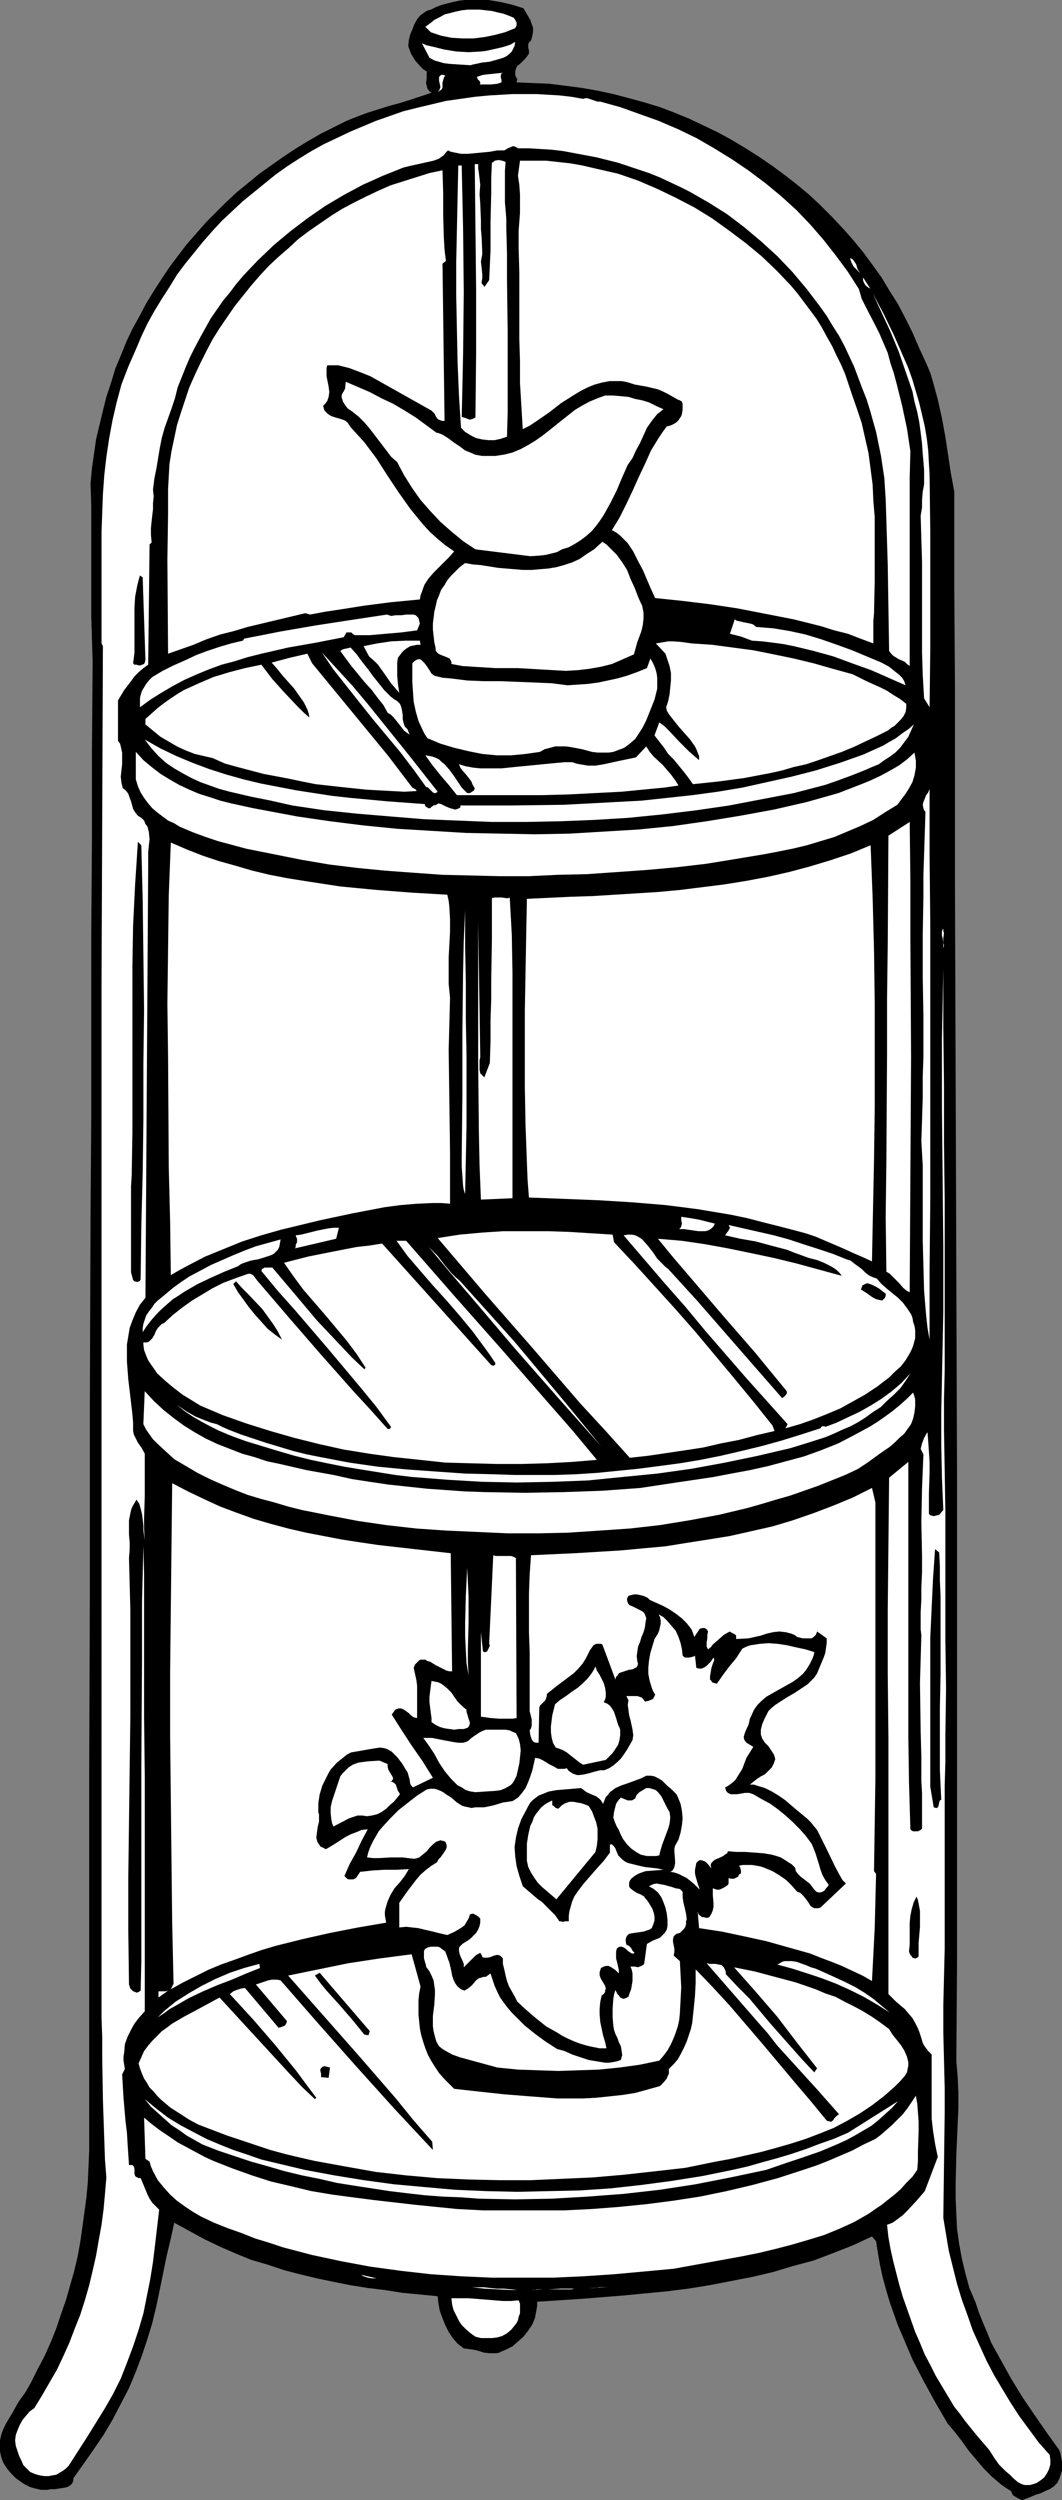 <?xml version="1.0" encoding="UTF-8" standalone="no"?>
<svg
   version="1.0"
   width="66.182mm"
   height="155.668mm"
   id="svg80"
   sodipodi:docname="Shelf - Glass.wmf"
   xmlns:inkscape="http://www.inkscape.org/namespaces/inkscape"
   xmlns:sodipodi="http://sodipodi.sourceforge.net/DTD/sodipodi-0.dtd"
   xmlns="http://www.w3.org/2000/svg"
   xmlns:svg="http://www.w3.org/2000/svg">
  <rect width="100%" height="100%" fill="#808080" stroke="none"/>
  <sodipodi:namedview
     id="namedview80"
     pagecolor="#ffffff"
     bordercolor="#000000"
     borderopacity="0.25"
     inkscape:showpageshadow="2"
     inkscape:pageopacity="0.0"
     inkscape:pagecheckerboard="0"
     inkscape:deskcolor="#d1d1d1"
     inkscape:document-units="mm" />
  <defs
     id="defs1">
    <pattern
       id="WMFhbasepattern"
       patternUnits="userSpaceOnUse"
       width="6"
       height="6"
       x="0"
       y="0" />
  </defs>
  <path
     style="fill:#000000;fill-opacity:1;fill-rule:evenodd;stroke:none"
     d="m 123.29,1.939 1.131,1.939 0.485,0.808 0.323,0.97 0.323,0.808 v 0.97 l -0.162,0.97 -0.323,1.131 -0.485,0.485 -0.162,0.323 v 0.485 0.485 l 0.162,0.485 v 0.485 0.323 l -0.323,0.485 -0.485,0.646 -0.646,0.646 -0.646,0.646 -0.646,0.485 -0.323,0.646 -0.162,0.808 v 0.323 0.323 l 0.162,0.485 0.323,0.485 -0.162,0.808 3.878,0.162 3.878,0.162 3.878,0.485 3.716,0.485 3.716,0.646 3.716,0.808 3.716,0.97 3.555,0.97 3.716,1.131 3.393,1.293 3.555,1.454 3.393,1.616 3.393,1.616 3.232,1.778 3.232,1.939 3.07,1.939 3.07,2.101 3.07,2.262 2.909,2.262 2.909,2.424 2.585,2.424 2.747,2.747 2.585,2.747 2.424,2.747 2.262,2.747 2.262,3.07 2.101,2.909 1.939,3.232 1.939,3.07 1.777,3.393 1.616,3.232 1.454,3.393 0.97,2.101 0.97,2.101 0.808,1.939 0.646,2.101 1.131,4.201 0.97,4.363 0.808,4.363 1.293,8.564 0.808,4.363 v 22.784 l 0.162,22.946 v 22.946 23.108 l 0.162,46.377 0.162,46.538 0.162,46.538 v 46.377 23.108 22.946 22.946 l -0.162,22.784 0.323,3.717 0.162,3.717 v 3.555 l -0.162,3.555 -0.323,7.272 -0.162,7.11 v 3.393 l 0.162,3.555 0.162,3.555 0.485,3.393 0.646,3.555 0.808,3.393 0.97,3.555 1.454,3.393 0.808,2.424 0.97,2.424 0.97,2.262 0.97,2.424 2.424,4.363 2.424,4.363 2.585,4.201 2.747,4.04 2.909,4.201 2.909,4.04 0.323,0.97 0.162,0.97 0.162,0.808 v 1.131 0.97 l -0.323,0.97 -0.323,0.97 -0.485,0.97 -0.808,0.808 -0.97,0.646 -1.131,0.485 -0.97,0.485 -1.131,0.323 -1.131,0.485 -2.101,0.808 -0.808,-0.323 -0.808,-0.485 -0.323,-0.162 -0.323,-0.323 -0.162,-0.323 -0.162,-0.485 -1.293,-0.808 -1.131,-0.808 -1.131,-0.97 -0.97,-0.808 -1.939,-1.939 -1.777,-2.101 -1.777,-2.101 -1.616,-2.262 -1.616,-2.101 -1.777,-2.101 -2.909,-5.009 -2.747,-5.009 -2.585,-5.009 -2.262,-5.333 -1.131,-2.585 -0.97,-2.747 -0.97,-2.747 -0.808,-2.747 -0.808,-2.909 -0.646,-2.909 -0.485,-2.747 -0.485,-3.07 -0.97,-1.131 -4.524,2.101 -4.524,1.778 -4.686,1.778 -4.848,1.293 -4.848,1.454 -4.848,1.131 -5.009,0.97 -5.009,0.97 -5.009,0.808 -5.171,0.646 -5.171,0.485 -5.009,0.485 -10.18,0.808 -10.018,0.646 v 0.97 l -0.162,0.97 -0.162,0.808 -0.162,0.97 -0.646,1.616 -0.97,1.454 -1.131,1.454 -1.293,1.131 -1.293,1.131 -1.616,0.808 -0.808,0.323 -0.646,0.323 -0.646,0.162 h -0.646 -1.131 l -1.293,-0.162 -0.97,-0.323 -1.293,-0.323 -1.131,-0.162 -1.293,-0.162 -1.454,-1.131 -1.131,-1.293 -0.97,-1.454 -0.808,-1.616 -0.646,-1.616 -0.646,-1.778 -0.323,-1.778 -0.162,-1.616 -8.402,-0.808 -4.04,-0.646 -4.04,-0.485 -4.04,-0.646 -4.04,-0.808 -3.878,-0.808 -4.04,-0.97 -3.716,-0.97 -3.878,-1.293 -3.878,-1.131 -3.555,-1.454 -3.716,-1.616 -3.716,-1.778 -3.555,-1.939 -3.555,-1.939 -0.808,3.717 -0.97,4.04 -1.616,7.918 -0.808,3.878 -0.97,4.04 -1.131,3.717 -1.293,3.878 -1.454,3.878 -1.616,3.878 -1.939,3.717 -1.939,3.717 -2.101,3.555 -2.424,3.555 -2.262,3.232 -2.424,3.393 v 0.485 l -0.162,0.485 -0.162,0.323 -0.323,0.323 -0.808,0.485 -0.808,0.162 -2.101,0.323 h -0.97 l -0.808,0.162 H 9.695 L 8.241,585.606 7.11,585.283 5.817,584.637 4.848,583.99 3.716,583.182 2.747,582.213 1.777,581.082 0.808,579.627 0.323,578.335 0,576.88 v -1.293 -1.293 l 0.323,-1.454 0.485,-1.293 0.646,-1.293 1.454,-2.424 1.454,-2.585 1.616,-2.262 0.646,-1.131 0.646,-1.131 1.616,-3.232 1.616,-3.07 1.454,-3.232 1.293,-3.232 1.131,-3.393 1.131,-3.232 0.97,-3.393 0.97,-3.393 0.808,-3.393 0.646,-3.555 0.485,-3.393 0.485,-3.555 0.485,-3.555 0.323,-3.555 0.162,-3.717 0.162,-3.717 v -88.39 l 0.162,-44.276 v -44.276 l 0.162,-43.953 0.162,-21.815 v -21.815 -21.653 l 0.162,-21.653 v -21.33 l 0.162,-21.33 -0.162,-5.333 -0.162,-5.171 v -20.684 -5.333 l -0.162,-5.332 0.323,-3.555 0.485,-3.393 0.485,-3.393 0.808,-3.393 0.808,-3.393 0.808,-3.232 1.131,-3.393 0.97,-3.232 1.293,-3.07 1.293,-3.232 1.454,-3.07 1.616,-2.909 1.616,-3.07 1.777,-2.909 1.777,-2.747 1.939,-2.909 1.939,-2.585 2.101,-2.747 2.262,-2.585 2.262,-2.585 2.424,-2.424 2.424,-2.424 2.424,-2.262 2.585,-2.101 2.747,-2.262 2.747,-1.939 2.747,-1.939 2.909,-1.939 2.909,-1.778 3.07,-1.778 2.909,-1.454 3.232,-1.616 2.424,-0.97 2.585,-0.97 5.171,-1.616 2.424,-0.646 2.585,-0.808 4.848,-1.616 -0.485,-0.323 -0.485,-0.646 -0.162,-0.646 -0.162,-0.646 0.162,-1.293 v -1.454 l -0.808,-0.485 -0.646,-0.646 -1.293,-1.454 -0.97,-1.616 -0.646,-1.778 0.162,-1.454 0.323,-1.293 0.485,-1.131 0.485,-1.293 0.646,-1.131 0.808,-0.97 0.485,-0.323 0.646,-0.485 0.646,-0.323 0.646,-0.162 1.293,-0.646 1.293,-0.485 1.293,-0.323 1.293,-0.323 1.454,-0.323 L 109.394,0 h 2.909 2.747 l 2.909,0.485 2.747,0.646 z"
     id="path1" />
  <path
     style="fill:#ffffff;fill-opacity:1;fill-rule:evenodd;stroke:none"
     d="m 121.028,4.201 0.323,0.485 0.323,0.646 v 0.646 l -0.162,0.323 -0.162,0.323 -2.424,0.97 -2.424,0.646 -2.424,0.485 -2.585,0.323 h -2.585 l -2.585,-0.162 -2.424,-0.485 -2.424,-0.808 -1.293,-1.293 1.131,-0.808 0.97,-0.808 1.293,-0.646 1.131,-0.646 1.293,-0.323 1.293,-0.323 1.454,-0.323 1.454,-0.162 h 1.454 1.293 l 1.454,0.162 1.454,0.162 1.293,0.323 1.454,0.323 1.293,0.485 z"
     id="path2" />
  <path
     style="fill:#ffffff;fill-opacity:1;fill-rule:evenodd;stroke:none"
     d="m 121.351,9.857 -0.162,0.97 -0.323,0.646 -0.323,0.646 -0.646,0.646 -0.646,0.485 -0.646,0.323 -1.616,0.485 -1.777,0.485 -1.616,0.162 -1.454,0.323 -0.808,0.162 -0.485,0.162 -2.585,-0.162 -2.424,-0.162 -1.293,-0.162 -1.131,-0.323 -1.131,-0.323 -1.131,-0.646 -1.777,-3.393 1.131,0.485 1.454,0.323 2.585,0.646 2.909,0.485 2.909,0.162 2.909,-0.162 1.293,-0.162 1.454,-0.323 1.454,-0.323 1.293,-0.323 1.454,-0.485 z"
     id="path3" />
  <path
     style="fill:#ffffff;fill-opacity:1;fill-rule:evenodd;stroke:none"
     d="m 104.869,17.775 -0.323,0.485 -0.162,0.646 -0.162,0.485 v 0.646 0.646 l -0.323,0.485 -0.323,0.162 -0.162,0.162 h -0.323 l 0.323,-0.162 0.162,-0.323 v -0.162 l 0.162,-0.323 -0.162,-0.808 -0.162,-0.646 v -0.646 -0.323 l 0.162,-0.162 0.162,-0.162 0.162,-0.162 h 0.485 z"
     id="path4" />
  <path
     style="fill:#ffffff;fill-opacity:1;fill-rule:evenodd;stroke:none"
     d="m 118.443,17.129 -0.323,0.162 -0.162,0.323 v 0.323 0.323 l 0.162,0.485 v 0.646 l -0.485,0.162 -0.485,0.162 -1.454,0.162 h -2.101 -0.646 l 0.162,-0.162 v -0.323 l -0.162,-0.323 -0.485,-0.485 v -0.162 l -0.162,-0.323 1.454,-0.485 1.454,-0.162 1.616,-0.162 z"
     id="path5" />
  <path
     style="fill:#ffffff;fill-opacity:1;fill-rule:evenodd;stroke:none"
     d="m 137.348,23.269 0.485,-0.162 h 0.485 l 0.485,0.162 0.485,0.162 0.97,0.323 0.485,0.162 h 0.646 l 4.686,1.293 4.524,1.616 4.524,1.616 4.524,1.939 4.363,2.101 4.201,2.424 4.201,2.585 4.04,2.747 3.878,2.909 3.716,3.07 3.555,3.232 3.393,3.555 3.07,3.555 2.909,3.717 2.747,3.717 2.585,4.04 0.646,2.262 0.97,1.939 2.262,4.363 0.97,1.939 0.97,2.262 0.97,2.262 0.646,2.424 0.808,2.424 0.646,2.424 1.293,5.171 1.131,5.333 0.808,5.332 -0.162,6.14 v 6.14 12.766 19.229 6.302 l -0.646,-0.485 -0.485,-0.485 -0.646,-0.323 -0.808,-0.323 -1.293,-0.808 -0.485,-0.485 -0.485,-0.646 -0.162,-10.18 -0.162,-10.18 -0.323,-10.342 -0.162,-5.009 -0.323,-5.009 -0.808,-5.333 -1.131,-5.494 -1.454,-5.171 -0.808,-2.585 -0.97,-2.424 -0.97,-2.585 -0.97,-2.585 -1.131,-2.424 -1.131,-2.424 -1.293,-2.424 -1.454,-2.262 -1.454,-2.424 -1.616,-2.262 -3.07,-4.04 -3.393,-4.04 -3.555,-3.717 -3.716,-3.393 -4.04,-3.393 -4.04,-3.07 -4.363,-2.747 -2.262,-1.293 -2.262,-1.293 -2.262,-1.131 -2.424,-1.131 -2.424,-1.131 -2.424,-0.97 -2.424,-0.808 -2.424,-0.808 -2.424,-0.808 -2.585,-0.646 -2.585,-0.646 -2.585,-0.485 -2.585,-0.485 -2.585,-0.485 -2.747,-0.323 -2.585,-0.162 -2.747,-0.162 h -2.585 l -0.485,-0.323 -0.485,-0.162 h -0.323 l -0.323,0.162 -0.808,0.323 -0.485,0.323 -0.323,0.162 h -1.616 l -1.777,0.323 -3.393,0.323 -1.777,0.162 h -1.616 l -1.616,-0.323 -0.808,-0.162 -0.646,-0.323 -0.485,0.485 -0.485,0.646 -0.485,0.323 -0.646,0.485 -1.293,0.485 -1.454,0.323 -2.909,0.646 -1.454,0.323 -1.293,0.323 -4.848,1.939 -4.686,2.101 -4.524,2.424 -4.363,2.585 -4.201,2.909 -4.04,3.07 -3.878,3.232 -3.716,3.555 -3.393,3.555 -1.777,2.101 -1.454,1.939 -1.616,1.939 -1.454,2.101 -1.454,2.101 -2.424,4.363 -1.293,2.424 -1.131,2.262 -0.97,2.262 -0.97,2.424 -0.97,2.424 -0.646,2.585 -0.808,2.424 -0.808,2.262 -0.808,2.262 -0.646,2.262 -0.485,2.424 -0.808,4.848 -0.485,2.424 -0.323,2.585 0.162,1.616 -0.162,1.616 v 1.454 l -0.162,1.293 -0.162,1.454 -0.162,1.616 v 1.616 l 0.162,1.778 -0.485,0.485 -0.323,28.278 -1.131,0.808 -1.131,0.97 -0.97,0.97 -0.808,1.131 -1.616,2.101 -1.454,2.424 v 9.534 l 0.485,0.646 0.162,0.646 0.323,1.454 v 1.454 1.293 l -0.323,2.909 0.162,1.454 0.162,0.646 0.162,0.646 0.485,0.323 0.323,0.323 0.485,0.646 0.323,0.97 0.323,0.808 0.485,1.778 0.485,0.808 0.646,0.808 0.808,0.485 0.646,0.646 0.323,0.808 0.485,0.646 0.162,0.646 0.162,0.646 0.162,1.616 -0.162,1.454 -0.162,1.616 v 1.616 1.616 l -0.323,50.901 -0.162,25.531 -0.162,25.208 -0.646,0.808 -0.646,0.808 -0.97,1.778 -0.808,1.939 -0.646,1.778 -0.323,1.939 -0.323,1.939 v 2.101 1.939 l 0.323,4.201 0.485,4.04 0.485,4.201 0.162,1.939 v 1.939 l 0.162,0.808 0.323,0.646 0.646,1.293 0.808,1.131 0.808,1.454 v 2.424 2.424 2.585 2.585 l -0.162,5.171 v 2.585 l 0.162,2.585 -0.162,-1.131 -0.162,-1.131 v -1.131 l -0.162,-1.454 -0.162,-1.293 -0.323,-1.293 -0.323,-1.131 -0.646,-0.97 -0.485,0.808 -0.485,0.808 -0.323,0.808 -0.162,0.808 -0.323,1.616 v 1.778 1.616 l 0.162,1.778 v 1.778 l -0.162,1.939 0.323,12.281 v 12.281 12.604 l -0.162,12.443 -0.323,25.37 v 12.766 l 0.162,12.604 0.162,0.485 0.162,0.485 0.323,0.323 0.323,0.323 0.485,0.162 0.323,0.162 0.485,-0.162 0.485,-0.323 0.162,-6.948 v -6.787 -6.625 -32.48 l 0.162,-25.531 v -13.089 l 0.162,-6.625 0.162,-6.625 0.162,6.625 v 6.625 13.412 13.735 l 0.162,13.735 v 27.794 13.897 13.735 l -1.293,1.454 -1.131,1.454 -0.808,1.454 -0.808,1.616 -0.646,1.778 -0.162,1.939 -0.162,0.97 v 0.97 l 0.162,0.97 0.162,0.97 -0.646,1.293 0.323,5.494 0.485,5.656 0.323,2.585 0.162,2.747 0.162,2.424 0.162,2.424 h 0.485 0.323 l 0.162,0.162 0.162,0.162 0.162,0.646 v 1.131 l 0.162,0.485 0.162,0.162 0.323,0.162 0.323,0.162 h 0.485 l 0.808,1.939 0.808,1.939 0.485,0.97 0.646,0.97 0.808,0.808 0.808,0.808 -0.97,8.241 -0.485,4.04 -0.646,4.04 -0.808,4.04 -0.808,4.04 -1.131,3.878 -1.293,3.878 -1.454,3.878 -1.454,3.717 -1.777,3.555 -1.939,3.393 -2.101,3.393 -2.101,3.393 -4.363,6.787 -0.646,0.646 -0.646,0.485 -0.808,0.485 -0.808,0.485 -0.97,0.162 -0.808,0.162 h -0.97 l -1.131,-0.162 -1.131,-0.323 -1.131,-0.485 -0.808,-0.808 -0.808,-0.808 -0.485,-1.131 -0.485,-0.97 -0.808,-2.424 -0.162,-1.293 0.162,-1.293 0.485,-1.293 0.485,-1.131 0.646,-1.131 0.808,-0.97 0.808,-0.97 1.131,-0.808 1.777,-2.909 1.777,-3.07 1.777,-3.07 1.454,-3.07 1.454,-3.232 1.293,-3.393 1.293,-3.232 1.131,-3.555 0.97,-3.393 0.808,-3.393 0.808,-3.555 0.646,-3.717 0.646,-3.555 0.485,-3.717 0.323,-3.555 0.323,-3.878 -0.162,-2.101 -0.162,-2.101 -0.162,-4.686 -0.162,-4.686 -0.162,-4.848 -0.162,-9.695 v -4.848 l -0.162,-4.525 v -41.206 -40.883 -80.796 -40.236 -40.075 l 0.162,-39.913 0.162,-39.751 -0.323,-0.646 v -8.726 -4.363 -4.363 -8.888 l 0.162,-4.363 0.162,-4.363 0.323,-4.525 0.485,-4.201 0.646,-4.363 0.808,-4.363 0.97,-4.201 1.131,-4.201 1.616,-4.201 1.777,-4.04 1.293,-3.07 1.454,-3.07 1.616,-2.909 1.777,-2.909 1.777,-2.747 1.777,-2.909 1.939,-2.585 2.101,-2.585 2.101,-2.585 2.262,-2.585 2.262,-2.424 2.424,-2.262 2.424,-2.262 2.585,-2.101 2.585,-2.101 2.585,-2.101 2.747,-1.939 2.747,-1.778 2.909,-1.778 2.909,-1.616 3.07,-1.454 3.07,-1.454 3.07,-1.293 3.07,-1.293 3.232,-1.131 3.232,-1.131 3.232,-0.808 3.393,-0.808 3.393,-0.808 3.393,-0.485 3.393,-0.485 3.393,-0.323 5.494,-0.323 h 5.656 l 2.747,0.162 2.747,0.162 2.747,0.323 z"
     id="path6" />
  <path
     style="fill:#ffffff;fill-opacity:1;fill-rule:evenodd;stroke:none"
     d="m 119.089,38.136 -0.162,1.939 v 1.939 3.717 1.939 l 0.162,1.778 0.162,2.101 v 2.101 l 0.162,5.979 v 6.14 l 0.162,12.443 v 12.604 6.14 l -0.162,5.817 -1.454,0.485 -1.454,0.323 h -1.454 l -1.454,-0.162 -1.454,-0.323 -1.293,-0.646 -1.293,-0.808 -0.97,-0.97 -0.485,-7.595 -0.323,-7.756 -0.162,-7.756 -0.162,-7.918 v -7.918 l 0.162,-7.756 0.162,-7.595 0.162,-7.433 h 0.808 l 0.162,7.433 0.162,7.433 0.162,15.028 -0.162,14.705 -0.162,7.433 -0.162,7.11 0.97,0.323 0.808,0.323 h 0.323 l 0.485,-0.162 0.323,-0.162 0.323,-0.162 0.162,-15.19 V 68.191 l -0.162,-14.866 -0.162,-14.705 h 0.808 v 0.485 0.485 l 0.162,1.131 0.162,1.293 0.162,1.454 -0.162,2.262 0.162,2.101 0.162,4.04 v 2.101 l 0.162,1.778 0.162,4.04 -0.162,0.808 -0.162,0.97 0.162,1.454 0.162,1.616 v 0.808 l -0.162,0.808 v 0.162 0.162 l 0.162,0.323 0.323,0.323 0.162,0.323 1.131,-1.616 0.162,-3.555 0.162,-3.393 v -6.787 l 0.162,-6.787 V 41.852 l 0.162,-3.555 0.323,-0.162 0.323,-0.323 0.97,-0.162 0.808,0.162 0.485,0.162 z"
     id="path7" />
  <path
     style="fill:#ffffff;fill-opacity:1;fill-rule:evenodd;stroke:none"
     d="m 200.69,92.915 1.131,3.232 1.131,3.393 0.808,3.555 0.808,3.555 0.485,3.717 0.485,3.717 0.162,3.717 0.323,3.878 v 7.595 7.595 l -0.162,7.433 -0.162,1.939 v 1.778 3.393 l -3.07,-1.131 -2.909,-1.131 -3.232,-0.808 -3.07,-0.97 -3.232,-0.808 -3.232,-0.808 -6.625,-1.293 -6.625,-1.293 -6.463,-0.97 -6.625,-0.808 -6.302,-0.646 -0.97,-2.101 -0.97,-2.262 -0.97,-2.262 -1.131,-2.101 -1.131,-2.262 -1.293,-1.939 -0.808,-0.808 -0.97,-0.97 -0.808,-0.646 -1.131,-0.646 1.777,-2.909 1.616,-3.232 1.454,-3.07 1.454,-3.232 1.454,-3.07 1.454,-3.232 1.777,-2.909 0.97,-1.454 0.97,-1.293 0.646,-0.162 0.485,-0.162 0.646,-0.323 0.485,-0.323 0.485,-0.485 0.323,-0.485 0.323,-0.485 0.162,-0.485 0.162,-0.97 v -0.97 -0.485 l -0.162,-0.485 -0.485,-0.323 -0.485,-0.162 -1.131,-0.646 -1.131,-0.646 -1.293,-0.646 -1.131,-0.485 -2.747,-0.646 -2.747,-0.485 -0.97,-0.323 -1.131,-0.323 -0.97,-0.162 h -0.97 -1.777 l -1.777,0.323 -1.777,0.485 -1.616,0.646 -1.616,0.808 -1.616,0.97 -3.07,1.939 -2.909,2.262 -3.07,2.101 -1.454,0.97 -1.616,0.808 -0.323,-5.494 -0.323,-5.333 v -5.171 l -0.162,-5.171 V 69.323 63.99 l -0.162,-5.656 V 56.395 54.295 l 0.323,-4.201 v -2.262 -2.101 l -0.162,-2.262 -0.323,-2.101 0.485,-3.555 h 3.232 2.909 l 2.909,0.323 2.909,0.323 2.747,0.485 2.747,0.646 5.656,1.293 4.686,1.616 4.524,1.939 4.363,2.101 4.363,2.262 4.201,2.585 4.04,2.909 3.878,2.909 3.716,3.07 3.555,3.393 3.393,3.555 1.616,1.939 1.454,1.939 1.454,1.939 1.454,1.939 1.293,2.101 1.131,2.101 1.293,2.262 0.97,2.101 1.131,2.262 0.97,2.262 0.808,2.424 z"
     id="path8" />
  <path
     style="fill:#ffffff;fill-opacity:1;fill-rule:evenodd;stroke:none"
     d="m 104.223,40.075 0.162,5.333 v 5.333 l 0.162,5.333 0.162,2.747 0.323,2.585 -0.808,0.646 0.485,37.004 h -0.646 l -0.323,-0.162 -0.485,-0.162 -0.323,-0.323 -0.323,-0.485 -0.162,-0.485 -0.808,-0.808 -14.381,-8.08 -2.424,-0.97 -2.585,-0.97 -1.293,-0.323 -1.293,-0.323 h -1.293 -1.293 l -0.162,0.646 v 0.646 1.293 l 0.485,2.424 0.162,1.293 -0.162,1.131 -0.162,0.485 -0.162,0.485 -0.485,0.646 -0.485,0.485 0.162,0.646 0.162,0.485 0.323,0.323 0.485,0.485 0.808,0.485 0.97,0.323 1.131,0.323 0.97,0.323 0.485,0.323 0.323,0.323 0.323,0.485 0.323,0.485 1.616,1.778 1.616,1.778 1.454,1.939 1.454,1.939 2.585,4.04 2.585,3.878 2.747,3.878 1.454,1.778 1.454,1.778 1.616,1.778 1.777,1.616 1.939,1.616 2.101,1.454 -1.131,1.293 -1.293,1.293 -2.424,2.424 -1.131,1.293 -0.97,1.454 -0.323,0.808 -0.323,0.97 -0.323,0.808 -0.162,0.97 -3.393,0.323 -3.393,0.323 -6.302,0.808 -6.14,0.97 -3.232,0.485 -3.393,0.646 -1.131,-0.323 -6.787,1.616 -6.787,1.616 -3.232,0.97 -3.232,0.808 -3.232,1.131 -3.07,1.293 -5.979,2.101 -0.162,-22.138 0.162,-10.988 v -5.656 l 0.323,-5.817 0.485,-3.07 0.646,-3.07 0.646,-3.07 0.97,-3.07 0.97,-2.909 0.97,-2.909 1.293,-2.909 1.293,-2.747 1.454,-2.909 1.454,-2.747 1.616,-2.585 1.777,-2.585 1.777,-2.585 1.939,-2.424 1.939,-2.424 2.101,-2.424 2.101,-2.262 2.262,-2.101 2.424,-2.101 2.262,-2.101 2.585,-1.939 2.585,-1.778 2.585,-1.778 2.585,-1.616 2.747,-1.454 2.909,-1.454 2.747,-1.293 2.909,-1.293 3.07,-0.97 3.07,-0.97 3.07,-0.97 z"
     id="path9" />
  <path
     style="fill:#ffffff;fill-opacity:1;fill-rule:evenodd;stroke:none"
     d="m 202.629,64.313 -0.808,-0.808 -0.808,-0.808 -0.485,-0.97 -0.323,-0.97 0.485,0.162 0.323,0.323 0.323,0.485 0.323,0.485 0.323,1.131 0.323,0.485 z"
     id="path10" />
  <path
     style="fill:#ffffff;fill-opacity:1;fill-rule:evenodd;stroke:none"
     d="m 205.053,68.03 -0.162,-0.162 -0.323,-0.162 -0.646,-0.485 -0.323,-0.485 -0.162,-0.323 -0.162,-0.485 v -0.646 z"
     id="path11" />
  <path
     style="fill:#ffffff;fill-opacity:1;fill-rule:evenodd;stroke:none"
     d="m 218.949,111.659 0.162,13.574 v 13.897 13.735 l -0.162,13.574 -1.293,-2.101 -0.323,-5.494 -0.162,-5.333 v -10.665 -10.665 l -0.162,-5.332 -0.162,-5.494 0.162,-0.97 0.162,-0.97 v -1.778 l 0.162,-1.939 0.162,-0.808 0.162,-0.97 v -1.616 -1.778 l -0.162,-1.939 -0.162,-1.778 -0.162,-2.424 -0.323,-2.585 -0.323,-2.424 -0.485,-2.424 -0.646,-2.424 -0.485,-2.424 -1.616,-4.686 -1.616,-4.686 -1.939,-4.686 -2.101,-4.525 -2.101,-4.525 2.585,4.848 2.424,5.009 2.262,5.171 1.131,2.585 0.97,2.747 0.808,2.747 0.808,2.747 0.646,2.747 0.646,2.747 0.485,2.909 0.323,2.747 0.162,2.909 z"
     id="path12" />
  <path
     style="fill:#ffffff;fill-opacity:1;fill-rule:evenodd;stroke:none"
     d="m 102.769,101.802 0.646,0.162 0.808,0.323 1.293,0.808 1.293,0.97 1.454,0.97 1.293,0.97 1.616,0.646 0.646,0.323 0.808,0.162 0.97,0.162 h 0.808 1.131 1.131 l 2.101,-0.323 1.939,-0.485 1.939,-0.808 1.777,-0.97 1.616,-0.97 1.616,-1.131 1.454,-1.131 1.616,-1.293 1.616,-1.293 3.07,-2.424 1.616,-0.97 1.777,-0.97 1.939,-0.808 1.777,-0.646 h 1.939 l 1.777,0.162 1.777,0.162 1.616,0.485 1.616,0.323 1.616,0.485 1.616,0.808 1.777,0.808 -0.808,0.646 -0.646,0.485 -1.293,1.616 -1.131,1.616 -0.808,1.778 -0.808,1.778 -0.97,1.778 -0.808,1.778 -1.131,1.616 -1.293,2.909 -1.293,3.07 -1.454,2.909 -1.616,2.909 -0.97,1.454 -0.97,1.293 -0.97,1.131 -1.293,1.131 -1.293,0.97 -1.293,0.808 -1.454,0.808 -1.616,0.485 -1.131,0.646 -1.293,0.323 -1.293,0.323 -1.293,0.162 -2.424,0.162 -2.585,-0.323 -5.171,-0.646 -2.585,-0.323 -2.585,-0.323 -2.909,-1.939 -2.747,-2.262 -2.585,-2.262 -2.424,-2.585 -2.262,-2.585 -1.939,-2.747 -1.939,-3.07 -1.616,-3.07 -1.454,-1.293 -0.97,-1.293 -2.101,-2.747 -2.101,-2.747 L 85.802,99.379 84.51,98.086 82.894,96.793 81.924,96.147 81.278,95.339 80.793,94.531 80.632,94.046 80.47,93.561 v -0.485 l 0.162,-0.485 0.323,-0.485 0.323,-0.646 0.162,-1.616 5.656,2.424 2.747,1.454 2.747,1.293 2.747,1.616 2.585,1.616 2.424,1.778 z"
     id="path13" />
  <path
     style="fill:#ffffff;fill-opacity:1;fill-rule:evenodd;stroke:none"
     d="m 151.245,142.523 0.323,1.616 v 1.454 l -0.162,1.454 -0.323,1.454 -0.97,2.585 -0.808,2.909 -2.585,1.131 -2.585,1.131 -2.585,0.646 -2.747,0.485 -2.747,0.323 -2.747,0.162 -2.909,-0.162 -2.909,-0.162 -2.747,-0.162 -2.747,-0.162 h -5.332 l -2.585,-0.162 -2.585,-0.162 -2.585,-0.162 -2.585,-0.485 v -0.485 l -0.162,-0.323 -0.162,-0.323 -0.162,-0.162 -0.646,-0.323 -1.293,-0.485 -0.646,-0.323 -0.485,-0.485 -0.162,-0.323 v -0.485 l -0.323,-1.454 -0.162,-1.454 -0.162,-1.454 v -1.454 l 0.162,-1.293 0.162,-1.454 0.323,-1.293 0.323,-1.454 0.485,-1.131 0.485,-1.293 0.808,-1.131 0.646,-1.131 0.97,-1.131 0.97,-0.97 0.97,-0.97 1.293,-0.97 1.777,0.323 1.939,0.162 4.04,0.646 3.878,0.323 1.939,0.162 h 2.101 l 1.939,-0.162 1.939,-0.162 1.939,-0.323 1.777,-0.485 1.939,-0.646 1.777,-0.808 1.616,-1.131 1.777,-1.131 1.939,-1.778 0.97,0.646 0.808,0.808 0.808,0.808 0.808,0.808 1.293,1.778 1.131,1.778 0.808,2.101 0.97,2.101 0.808,2.101 0.485,1.131 z"
     id="path14" />
  <path
     style="fill:#000000;fill-opacity:1;fill-rule:evenodd;stroke:none"
     d="m 34.256,155.289 -0.162,0.646 -0.162,0.323 -0.485,0.162 -0.323,0.162 h -0.485 l -0.485,-0.162 h -0.485 l -0.323,-0.323 0.323,-2.424 v -2.585 -2.585 -2.747 -2.747 l 0.162,-2.585 0.485,-2.585 0.323,-1.293 0.323,-1.131 0.646,0.485 z"
     id="path15" />
  <path
     style="fill:#ffffff;fill-opacity:1;fill-rule:evenodd;stroke:none"
     d="m 98.891,146.725 -0.646,1.616 -3.716,0.485 -3.716,0.323 -3.716,0.323 h -3.555 l -0.485,-0.323 -0.323,-0.323 h -0.485 -0.646 l -0.646,1.131 -6.625,1.293 -6.463,1.131 -6.302,1.454 -3.232,0.808 -3.07,0.97 -3.07,0.808 -3.07,1.131 -2.747,1.131 -2.909,1.293 -2.747,1.454 -2.747,1.616 -2.585,1.616 -2.424,1.778 v -1.131 -0.97 l 0.162,-0.808 0.323,-0.97 0.485,-0.808 0.485,-0.808 0.646,-0.808 0.808,-0.808 2.424,-1.454 2.585,-1.293 2.585,-1.131 2.747,-1.293 2.585,-0.97 2.909,-0.97 2.747,-0.808 2.747,-0.646 0.323,-0.485 4.201,-0.808 4.04,-0.808 8.402,-1.454 8.402,-1.293 8.564,-1.293 0.485,0.162 0.485,0.162 1.131,-0.162 h 1.293 l 1.131,-0.162 h 1.293 0.485 l 0.485,0.162 0.323,0.323 0.323,0.323 0.162,0.646 z"
     id="path16" />
  <path
     style="fill:#ffffff;fill-opacity:1;fill-rule:evenodd;stroke:none"
     d="m 178.068,147.533 1.939,0.162 2.101,0.162 1.939,0.323 1.939,0.323 3.716,0.808 3.716,1.131 3.716,1.293 3.555,1.293 6.948,2.909 1.777,0.97 1.616,1.293 0.808,0.646 0.646,0.646 0.485,0.808 0.323,0.97 -4.04,-1.778 -4.04,-1.778 -4.524,-1.616 -4.363,-1.616 -4.686,-1.293 -4.686,-1.131 -2.424,-0.485 -2.424,-0.323 -2.585,-0.323 -2.424,-0.162 -2.585,-0.97 -1.293,-0.323 -1.293,-0.323 1.131,-3.393 0.485,0.323 0.808,0.162 0.646,0.162 0.808,0.162 0.808,0.162 0.646,0.162 0.485,0.323 z"
     id="path17" />
  <path
     style="fill:#ffffff;fill-opacity:1;fill-rule:evenodd;stroke:none"
     d="m 99.052,151.734 h -0.808 l -0.808,0.162 -0.808,0.162 -0.808,0.485 -0.646,0.485 -0.485,0.485 -0.485,0.646 -0.485,0.646 -0.162,1.131 v 0.97 2.101 l 0.162,1.939 0.323,2.101 -0.97,-1.131 -0.97,-1.131 -1.454,-2.101 -0.808,-1.131 -0.808,-1.131 -0.97,-0.97 -1.131,-0.97 -1.293,-2.424 3.232,-0.646 3.232,-0.485 3.393,-0.162 h 3.393 z"
     id="path18" />
  <path
     style="fill:#ffffff;fill-opacity:1;fill-rule:evenodd;stroke:none"
     d="m 82.571,152.38 1.454,1.616 1.293,1.778 1.293,1.616 1.293,1.778 1.293,1.616 1.293,1.616 1.454,1.454 0.808,0.646 0.808,0.485 0.646,0.646 0.323,0.808 0.162,0.808 0.162,0.97 v 0.97 l 0.162,0.808 0.323,0.97 0.646,0.646 0.485,1.293 -0.646,-0.485 -0.646,-0.485 -1.131,-1.454 -1.293,-1.616 -0.646,-0.646 -0.808,-0.485 -0.97,-1.778 -1.293,-1.616 -1.454,-1.939 -1.616,-1.778 -3.07,-3.717 -1.454,-1.939 -1.293,-1.778 0.485,-0.323 0.485,-0.162 0.808,-0.162 z"
     id="path19" />
  <path
     style="fill:#ffffff;fill-opacity:1;fill-rule:evenodd;stroke:none"
     d="m 103.092,186.315 -0.485,0.323 h -0.323 l -0.323,-0.162 -0.162,-0.162 -0.646,-0.646 -0.323,-0.323 -0.485,-0.162 -2.909,-4.04 -3.07,-4.04 -6.463,-7.756 -3.232,-4.04 -3.07,-3.878 -3.07,-3.878 -2.747,-4.04 3.716,4.04 3.555,3.878 3.393,4.04 3.393,4.201 6.625,8.241 z"
     id="path20" />
  <path
     style="fill:#ffffff;fill-opacity:1;fill-rule:evenodd;stroke:none"
     d="m 73.522,156.097 5.979,7.272 5.979,7.272 5.979,7.272 5.656,7.433 0.323,0.162 0.323,0.162 0.162,0.162 0.162,0.162 v 0.162 l -2.909,0.162 -2.909,-0.162 -3.07,-0.162 -2.909,-0.162 -6.14,-0.646 -5.817,-0.646 -3.232,-0.646 -3.07,-0.646 -5.979,-1.131 -3.07,-0.808 -3.07,-0.808 -2.909,-0.808 -2.909,-1.293 -2.101,-0.485 -2.101,-0.485 -2.101,-0.808 -2.101,-0.97 -1.939,-1.131 -1.939,-1.131 -1.777,-1.454 -1.777,-1.454 v -1.293 l 1.454,-1.293 1.454,-1.293 1.454,-1.131 1.616,-1.131 1.454,-0.97 1.616,-0.97 1.777,-0.808 1.777,-0.808 3.393,-1.454 3.716,-1.131 3.716,-0.97 3.878,-0.808 2.585,3.393 2.909,3.232 2.909,3.07 1.454,1.454 1.454,1.293 -0.162,-0.97 -0.323,-0.97 -0.808,-1.616 -1.131,-1.616 -1.131,-1.616 -2.747,-3.07 -1.293,-1.616 -1.293,-1.454 4.201,-1.131 2.101,-0.485 2.101,-0.485 z"
     id="path21" />
  <path
     style="fill:#ffffff;fill-opacity:1;fill-rule:evenodd;stroke:none"
     d="m 200.852,158.682 1.616,0.808 1.616,0.808 3.232,1.454 1.616,0.808 1.454,0.97 1.616,0.97 1.454,1.131 v 0.97 l -0.162,0.97 -0.485,0.97 -0.646,0.808 -0.646,0.646 -0.808,0.808 -0.808,0.485 -0.808,0.646 -2.585,1.293 -2.747,1.293 -2.747,1.293 -2.747,1.131 -2.747,0.97 -2.747,0.97 -2.909,0.97 -2.909,0.646 -2.747,0.808 -2.909,0.646 -5.979,1.131 -5.979,0.808 -6.14,0.646 -1.131,-1.616 -1.131,-1.454 -2.262,-2.747 -1.293,-1.293 -0.97,-1.454 -1.131,-1.454 -1.131,-1.454 1.131,-3.07 1.293,0.97 1.131,1.131 2.262,2.424 2.262,2.262 1.293,1.131 1.131,0.97 v -0.97 l -0.323,-0.808 -0.323,-0.808 -0.323,-0.646 -1.131,-1.616 -2.585,-2.909 -1.293,-1.616 -1.131,-1.454 -0.485,-0.808 -0.162,-0.808 0.485,-1.454 0.323,-1.616 0.162,-1.616 0.162,-1.616 v -1.778 l -0.323,-1.616 -0.485,-1.454 -0.485,-1.454 -2.262,-2.424 0.97,-0.162 0.97,-0.162 0.97,-0.162 h 1.131 l 2.101,0.162 2.262,0.323 4.848,0.323 4.848,0.646 4.848,0.646 4.848,0.97 4.686,0.97 4.686,1.131 4.524,1.293 z"
     id="path22" />
  <path
     style="fill:#ffffff;fill-opacity:1;fill-rule:evenodd;stroke:none"
     d="m 102.284,159.006 1.939,0.485 1.939,0.162 3.878,0.485 3.878,0.162 h 4.04 l 8.079,0.323 3.878,0.162 3.716,0.485 2.424,-0.162 2.424,-0.162 2.424,-0.323 2.262,-0.485 2.262,-0.485 2.262,-0.646 2.262,-0.808 2.424,-0.97 0.808,-2.262 0.646,1.131 0.485,1.131 0.323,1.131 0.162,1.131 v 1.293 1.293 l -0.323,1.293 -0.323,1.293 -0.646,1.616 -1.293,3.232 -0.808,1.616 -0.808,1.293 -0.97,1.454 -1.293,1.131 -0.646,0.485 -0.646,0.485 -1.293,0.485 -1.293,0.485 -1.131,0.162 h -1.293 -1.293 l -1.293,-0.162 -2.424,-0.646 -2.585,-0.485 -1.131,-0.162 h -1.293 -1.293 l -1.131,0.323 -1.293,0.323 -1.131,0.646 -3.393,0.485 -3.393,0.323 h -3.393 l -3.393,-0.323 -3.232,-0.646 -3.393,-0.808 -3.232,-0.97 -3.07,-1.293 -0.646,-0.97 -0.485,-0.97 -0.97,-2.101 -0.646,-2.262 -0.485,-2.262 -0.162,-2.262 -0.162,-2.424 v -2.262 -2.101 l 0.485,-0.485 0.485,-0.323 0.485,-0.162 h 0.323 l 0.323,0.162 0.162,0.162 0.646,0.646 0.485,0.646 0.646,0.97 0.485,0.808 z"
     id="path23" />
  <path
     style="fill:#ffffff;fill-opacity:1;fill-rule:evenodd;stroke:none"
     d="m 100.022,189.223 0.162,0.485 0.162,0.162 0.323,0.162 0.162,0.162 h 0.485 l 0.323,-0.323 0.485,-0.323 0.646,-0.162 0.485,-0.323 0.646,0.162 0.97,0.485 1.131,0.485 0.646,0.162 0.485,0.162 0.646,-0.162 0.646,-0.323 v -0.485 h 12.281 l 12.119,-0.162 6.14,-0.323 5.979,-0.323 6.14,-0.323 5.979,-0.646 5.979,-0.646 5.979,-0.808 5.817,-0.97 5.817,-1.293 5.817,-1.293 5.656,-1.454 5.656,-1.778 5.494,-1.939 3.232,-1.454 1.454,-0.646 1.616,-0.97 1.454,-0.808 1.454,-1.131 1.454,-0.97 1.293,-1.131 -0.646,1.454 -0.646,1.454 -0.97,1.293 -0.97,1.293 -1.131,1.131 -1.293,0.97 -1.293,0.808 -1.293,0.97 -1.616,0.646 -1.454,0.646 -3.232,1.293 -3.07,1.131 -3.232,1.131 -7.433,1.939 -7.595,1.454 -7.595,1.454 -7.756,1.131 -7.918,0.97 -8.079,0.808 -7.918,0.485 -8.079,0.323 -8.079,0.162 h -8.079 l -8.079,-0.323 -7.918,-0.323 -7.918,-0.646 -7.756,-0.646 -7.756,-0.808 -7.595,-1.131 -5.009,-1.131 -4.848,-0.97 -4.848,-1.131 -2.424,-0.646 -2.262,-0.808 -2.262,-0.808 -2.101,-0.97 -2.101,-1.131 -1.939,-1.131 -1.939,-1.293 -1.777,-1.616 -1.616,-1.778 -1.616,-2.101 3.716,2.101 3.716,1.778 3.878,1.616 3.878,1.454 4.04,1.293 4.04,1.131 4.04,0.97 4.201,0.808 4.201,0.808 4.201,0.646 4.201,0.646 4.363,0.485 8.726,0.808 z"
     id="path24" />
  <path
     style="fill:#ffffff;fill-opacity:1;fill-rule:evenodd;stroke:none"
     d="m 218.949,168.055 v 4.525 z"
     id="path25" />
  <path
     style="fill:#ffffff;fill-opacity:1;fill-rule:evenodd;stroke:none"
     d="m 69.967,192.132 7.756,1.131 7.756,0.97 8.079,0.808 8.079,0.485 8.079,0.485 8.079,0.162 8.241,0.162 8.241,-0.162 8.079,-0.485 8.079,-0.485 8.079,-0.808 7.918,-1.131 7.918,-1.293 7.918,-1.454 7.756,-1.778 7.433,-2.101 5.009,-1.939 2.424,-0.97 2.424,-1.131 2.101,-1.131 2.262,-1.293 1.939,-1.454 1.777,-1.616 0.162,0.97 0.162,0.97 v 0.808 0.808 l -0.323,1.778 -0.485,1.616 -0.808,1.454 -0.808,1.293 -0.97,1.293 -0.97,1.293 -2.909,1.778 -2.747,1.778 -3.07,1.454 -3.07,1.293 -3.07,1.293 -3.232,0.97 -3.232,0.97 -3.393,0.808 -3.232,0.646 -3.393,0.646 -6.787,1.131 -6.948,1.131 -6.948,0.808 -7.11,0.646 -6.948,0.485 -6.948,0.485 -6.948,0.162 -6.787,0.323 h -6.948 l -6.625,-0.162 -6.787,-0.162 -6.787,-0.485 -6.625,-0.485 -6.625,-0.646 -6.625,-0.808 -6.625,-1.131 -6.463,-1.293 -6.463,-1.293 -6.625,-1.778 -2.909,-0.97 -3.07,-1.131 -3.07,-1.293 -1.293,-0.808 -1.454,-0.646 -1.293,-0.97 -1.293,-0.97 -1.131,-0.97 -0.97,-1.131 -0.97,-1.293 -0.808,-1.293 -0.646,-1.454 -0.485,-1.616 v -6.464 l 1.777,1.939 1.939,1.616 2.101,1.616 2.101,1.293 2.262,1.293 2.424,1.131 2.262,0.97 2.585,0.808 2.424,0.808 2.585,0.646 5.171,1.131 z"
     id="path26" />
  <path
     style="fill:#ffffff;fill-opacity:1;fill-rule:evenodd;stroke:none"
     d="m 159.809,184.86 -3.393,0.485 -3.393,0.323 -6.625,0.646 -6.302,0.323 -6.302,0.323 -6.302,0.162 h -6.463 -6.463 -3.393 -3.555 l -1.939,-2.424 -1.939,-2.262 -1.939,-2.424 -1.616,-2.262 0.97,0.162 0.808,0.162 0.808,0.323 0.646,0.323 0.646,0.646 0.646,0.485 1.131,1.293 0.97,1.293 0.97,1.454 0.97,1.454 1.293,1.293 h 0.646 l 0.485,-0.323 0.485,-0.323 0.162,-0.485 -0.485,-0.808 -0.323,-0.808 -0.97,-1.293 -1.131,-1.293 -0.485,-0.646 -0.323,-0.808 1.616,0.485 1.777,0.323 1.616,0.162 h 1.616 3.393 l 3.07,-0.323 3.393,-0.323 3.232,-0.323 3.393,-0.323 1.777,-0.162 h 1.777 l 0.97,0.323 0.808,0.162 0.97,0.162 0.97,0.162 h 1.777 l 1.939,-0.323 3.716,-0.808 3.878,-0.808 2.424,-2.585 0.808,1.293 0.97,1.131 2.101,1.939 1.939,2.262 0.97,1.293 z"
     id="path27" />
  <path
     style="fill:#ffffff;fill-opacity:1;fill-rule:evenodd;stroke:none"
     d="m 218.949,173.387 v 8.888 z"
     id="path28" />
  <path
     style="fill:#ffffff;fill-opacity:1;fill-rule:evenodd;stroke:none"
     d="m 218.949,315.264 -0.485,-2.747 -0.323,-2.909 -0.485,-5.817 -0.162,-5.979 -0.162,-5.979 V 280.199 274.22 l -0.323,-5.656 0.162,-5.009 0.162,-5.171 v -4.848 l 0.162,-4.848 v -9.534 l -0.162,-9.372 v -9.534 l 0.162,-9.372 v -4.848 l 0.162,-5.009 0.162,-5.009 0.162,-5.009 -0.323,-0.323 -0.162,-0.485 -0.162,-0.808 0.162,-0.646 0.323,-0.808 0.323,-0.808 0.485,-0.646 0.323,-0.808 v -0.808 16.482 l 0.162,16.321 v 32.48 32.318 l -0.162,16.321 z"
     id="path29" />
  <path
     style="fill:#000000;fill-opacity:1;fill-rule:evenodd;stroke:none"
     d="m 33.287,198.919 0.323,12.927 0.162,12.927 0.162,12.927 -0.162,12.766 v 12.927 l -0.162,12.604 -0.323,12.604 -0.162,12.443 -0.162,0.323 -0.162,0.162 -0.485,0.162 -0.646,-0.162 -0.162,-0.162 -0.162,-0.162 -0.485,-1.778 v -5.656 -5.979 -5.817 -2.747 l 0.162,-2.747 0.162,-10.019 v -9.695 -9.857 -9.695 -9.695 l 0.162,-9.695 0.485,-9.857 0.323,-4.848 0.323,-5.009 z"
     id="path30" />
  <path
     style="fill:#ffffff;fill-opacity:1;fill-rule:evenodd;stroke:none"
     d="m 105.354,210.553 0.323,1.454 0.162,1.454 0.162,2.909 v 2.909 l -0.323,5.979 v 3.07 3.232 l 0.323,3.232 -0.162,6.14 -0.162,6.14 0.162,12.119 0.162,11.958 v 12.119 l -2.101,-0.162 h -1.939 l -3.716,0.162 -3.878,0.323 -3.716,0.485 -7.595,1.454 -7.595,1.616 -4.686,1.131 -4.686,1.131 -4.524,1.293 -4.524,1.454 -4.363,1.778 -4.363,1.778 -4.04,2.101 -2.101,1.131 -1.939,1.131 -0.162,-12.604 -0.323,-12.766 -0.162,-25.855 -0.162,-12.766 0.162,-12.766 0.162,-12.604 0.485,-12.443 3.716,1.616 3.716,1.454 3.878,1.293 4.04,1.131 3.878,1.131 4.04,0.97 4.201,0.808 4.04,0.646 4.201,0.646 4.201,0.646 8.402,0.808 8.402,0.646 z"
     id="path31" />
  <path
     style="fill:#ffffff;fill-opacity:1;fill-rule:evenodd;stroke:none"
     d="m 214.263,304.114 -0.646,-0.323 -0.808,-0.646 -1.131,-1.293 -1.454,-1.454 -0.646,-0.646 -0.808,-0.485 -0.162,-12.927 0.162,-12.927 0.162,-25.693 v -12.927 l 0.162,-12.604 0.162,-25.531 5.009,-3.232 0.162,13.735 v 13.735 l 0.162,27.794 -0.162,27.794 z"
     id="path32" />
  <path
     style="fill:#ffffff;fill-opacity:1;fill-rule:evenodd;stroke:none"
     d="m 205.376,296.843 -2.101,-0.97 -2.262,-0.97 -2.101,-0.97 -2.262,-0.97 -2.262,-0.97 -2.262,-0.97 -2.424,-0.808 -2.424,-0.646 -3.716,-0.97 -3.878,-0.97 -3.716,-0.97 -3.878,-0.808 -3.878,-0.646 -3.878,-0.646 -3.716,-0.485 -3.878,-0.485 -7.756,-0.646 -7.918,-0.485 -8.079,-0.323 -8.402,-0.323 -0.323,-4.201 -0.162,-4.201 -0.323,-8.726 -0.162,-8.888 v -8.888 -9.049 l 0.162,-8.888 0.162,-8.888 0.162,-8.564 10.342,-0.485 5.171,-0.162 5.171,-0.323 10.342,-0.646 5.171,-0.485 5.171,-0.646 5.171,-0.646 5.009,-0.808 5.171,-0.97 5.009,-1.131 4.848,-1.293 4.848,-1.454 4.848,-1.616 4.686,-1.939 0.485,12.604 0.323,12.443 0.162,12.281 v 12.281 11.958 l -0.162,12.119 z"
     id="path33" />
  <path
     style="fill:#ffffff;fill-opacity:1;fill-rule:evenodd;stroke:none"
     d="m 120.059,211.2 0.485,8.726 0.162,8.888 v 8.888 8.888 17.775 8.888 8.726 l -7.433,0.323 -0.323,-8.08 -0.162,-8.08 -0.162,-16.321 v -16.321 -16.644 l 0.485,31.349 v 0.646 l -0.162,0.646 v 1.454 0.808 l 0.162,0.808 0.485,0.485 0.485,0.485 1.293,-3.393 0.162,-5.171 v -5.009 l 0.162,-4.686 v -4.686 l 0.162,-9.372 v -4.848 -5.009 l 0.646,-0.162 h 0.485 1.131 l 1.131,0.162 h 0.485 z"
     id="path34" />
  <path
     style="fill:#ffffff;fill-opacity:1;fill-rule:evenodd;stroke:none"
     d="m 109.555,281.007 -0.323,-0.97 -0.162,-0.97 -0.162,-2.262 -0.162,-2.262 v -2.101 l 0.162,-14.705 v -7.433 -7.272 l 0.162,-14.382 0.162,-7.272 0.323,-7.11 v 8.403 l 0.162,8.564 v 8.564 l 0.162,8.403 v 8.403 8.403 l -0.162,8.08 z"
     id="path35" />
  <path
     style="fill:#ffffff;fill-opacity:1;fill-rule:evenodd;stroke:none"
     d="m 222.181,223.157 0.162,-0.646 -0.162,-0.646 -0.162,-1.131 -0.162,-0.485 v -0.646 -0.485 l 0.323,-0.646 v 0.646 l 0.162,0.485 -0.162,1.131 v 1.131 0.646 z"
     id="path36" />
  <path
     style="fill:#ffffff;fill-opacity:1;fill-rule:evenodd;stroke:none"
     d="m 222.343,336.433 0.162,9.534 0.162,9.534 v 9.372 9.211 5.979 5.817 l 0.162,11.473 -0.162,11.15 v 5.979 l -0.162,5.817 v 13.089 12.766 12.604 l -0.162,6.464 -0.162,6.625 v 6.464 l 0.162,6.464 0.162,6.464 v 6.14 l -0.162,12.281 -0.162,12.281 0.646,3.878 0.646,3.878 0.97,3.878 0.97,3.878 1.131,3.717 1.293,3.555 1.293,3.717 1.616,3.555 1.616,3.555 1.777,3.393 1.939,3.232 1.939,3.232 2.101,3.232 2.262,3.07 2.262,3.07 2.585,2.909 0.162,1.131 v 1.131 l -0.323,1.131 -0.485,0.97 -0.646,0.97 -0.808,0.646 -0.97,0.646 -0.97,0.323 -0.646,0.162 h -0.646 -0.485 l -0.646,-0.162 -0.97,-0.485 -0.97,-0.808 -0.97,-0.97 -0.97,-0.808 -0.808,-0.808 -0.808,-0.808 -1.131,-1.616 -1.131,-1.778 -2.909,-3.393 -2.747,-3.393 -1.293,-1.778 -1.293,-1.616 -1.454,-2.424 -1.454,-2.424 -1.454,-2.424 -1.293,-2.585 -1.293,-2.424 -1.131,-2.747 -1.131,-2.585 -0.97,-2.747 -0.97,-2.747 -0.97,-2.747 -0.808,-2.747 -1.454,-5.656 -0.646,-2.909 -0.485,-2.747 -0.323,-2.909 1.293,-0.485 1.131,-0.808 1.293,-0.97 1.131,-1.131 2.101,-2.262 0.97,-1.131 0.97,-1.131 3.07,-8.08 -0.323,-1.454 -0.323,-1.616 -0.485,-3.07 -0.323,-2.909 v -3.232 -2.909 -3.07 -3.07 -2.747 l -0.808,-0.808 -0.485,-0.646 -0.485,-0.646 -0.323,-0.646 -0.485,-1.616 -0.323,-0.97 -0.323,-0.808 -0.646,-1.293 -0.646,-1.131 -0.97,-1.131 -0.808,-0.97 -2.101,-1.778 -1.777,-1.778 v -15.19 -15.028 -30.056 l -0.162,-15.028 v -15.19 l 0.162,-15.351 0.162,-15.674 4.524,-3.717 v 10.988 10.827 10.665 10.827 21.33 l 0.162,10.988 0.323,10.827 0.323,0.323 0.323,0.162 h 0.808 0.323 l 0.323,-0.162 0.323,-0.162 0.323,-0.323 v -5.656 -2.747 l -0.162,-2.747 v -5.817 l -0.162,-5.817 -0.162,-11.473 0.162,-5.656 0.162,-5.656 -0.162,-1.293 v -4.04 l 0.162,-3.07 v -2.747 l 0.162,-3.717 v -3.878 l -0.162,-7.756 0.162,-8.08 0.162,-3.878 0.162,-4.04 -0.323,-0.646 -0.323,-0.646 0.162,-0.646 0.162,-0.646 0.485,-1.293 0.646,-1.131 0.162,-0.162 0.162,2.101 0.162,2.424 0.162,2.424 v 2.424 l -0.162,5.009 v 2.424 2.262 l 0.162,0.323 0.323,0.162 0.646,0.162 0.646,-0.162 0.646,-0.162 0.97,-1.131 -0.323,-7.595 -0.162,-7.756 v -7.756 l 0.162,-7.756 0.323,-15.674 v -7.756 -7.595 l -0.162,-16.321 -0.162,-16.482 v -16.321 l 0.162,-8.08 0.162,-8.241 v 13.897 l 0.162,13.574 v 13.412 l 0.162,13.25 v 13.412 13.412 13.574 l -0.162,6.787 z"
     id="path37" />
  <path
     style="fill:#ffffff;fill-opacity:1;fill-rule:evenodd;stroke:none"
     d="m 79.177,291.51 -9.695,2.262 0.162,-0.323 v -0.485 l 0.323,-0.646 v -0.808 l -0.162,-0.323 -0.162,-0.485 1.293,-0.162 2.585,-0.646 1.293,-0.323 2.424,-0.485 1.293,-0.162 h 1.293 z"
     id="path38" />
  <path
     style="fill:#ffffff;fill-opacity:1;fill-rule:evenodd;stroke:none"
     d="m 168.373,287.955 -0.323,0.646 -0.485,0.485 -0.485,0.323 -0.323,0.162 -0.646,0.162 h -0.485 -1.131 l -1.131,-0.162 -1.131,-0.162 -1.131,-0.162 h -1.131 l 0.323,-0.323 0.162,-0.323 0.162,-0.646 -0.162,-0.808 v -0.808 l 2.101,0.323 1.939,0.323 1.939,0.485 z"
     id="path39" />
  <path
     style="fill:#ffffff;fill-opacity:1;fill-rule:evenodd;stroke:none"
     d="m 144.296,290.541 0.323,1.778 5.009,5.333 4.848,5.333 4.686,5.171 4.686,5.333 9.049,10.827 4.524,5.494 4.524,5.656 0.485,1.293 -4.201,0.97 -4.201,1.131 -4.201,0.808 -4.201,0.97 -4.201,0.646 -4.363,0.646 -4.363,0.646 -4.363,0.485 -5.817,-6.464 -5.817,-6.302 -11.149,-12.927 -5.656,-6.464 -5.656,-6.464 -11.149,-13.089 5.171,-0.808 5.332,-0.485 5.009,-0.323 h 5.171 5.171 l 5.009,0.162 5.171,0.323 z"
     id="path40" />
  <path
     style="fill:#ffffff;fill-opacity:1;fill-rule:evenodd;stroke:none"
     d="m 66.089,291.672 -0.162,0.97 -0.162,0.808 -0.323,0.646 -0.485,0.485 -0.485,0.485 -0.646,0.323 -1.454,0.485 -1.616,0.485 -0.97,0.162 -0.808,0.162 -1.454,0.485 -0.808,0.323 -0.646,0.485 -3.232,1.293 -3.232,1.454 -3.07,1.454 -3.07,1.778 -1.454,0.97 -1.293,0.808 -1.293,1.131 -1.293,1.131 -1.293,1.293 -1.131,1.293 -1.131,1.454 -0.97,1.454 v -0.97 l 0.162,-0.97 0.323,-0.97 0.323,-0.97 0.646,-0.97 0.646,-0.808 0.646,-0.97 0.808,-0.808 1.777,-1.454 1.939,-1.616 1.777,-1.293 1.939,-1.293 5.171,-2.747 2.585,-1.131 2.585,-1.131 2.747,-1.131 2.585,-0.97 2.909,-0.808 z"
     id="path41" />
  <path
     style="fill:#ffffff;fill-opacity:1;fill-rule:evenodd;stroke:none"
     d="m 199.397,296.358 0.97,0.323 0.808,0.646 1.777,1.293 0.808,0.808 0.808,0.646 0.97,0.485 0.97,0.323 1.131,1.293 1.293,1.131 2.585,2.101 1.131,1.131 0.97,1.293 0.97,1.454 0.323,0.808 0.162,0.97 0.323,0.97 0.162,0.97 v 0.97 0.97 l -0.485,1.778 -0.323,0.808 -0.485,0.97 -0.97,1.616 -1.131,1.454 -1.454,1.293 -1.293,1.293 -2.747,2.101 -2.909,1.939 -2.909,1.616 -2.909,1.616 -3.07,1.293 -3.232,1.293 -3.232,1.131 -3.393,0.97 0.485,-0.97 -9.857,-10.988 -9.534,-10.988 -4.686,-5.656 -4.848,-5.494 -9.695,-11.311 0.97,-0.162 h 0.97 l 0.808,0.162 0.646,0.323 0.808,0.485 0.485,0.485 1.131,1.293 1.131,1.454 0.97,1.454 1.293,1.293 0.646,0.646 0.646,0.485 6.787,7.433 6.625,7.595 6.625,7.595 6.787,7.756 0.485,-0.323 0.323,-0.323 0.323,-0.485 v -0.323 l -0.162,-0.323 -3.716,-4.525 -3.716,-4.525 -7.595,-8.726 -7.595,-8.888 -3.878,-4.525 -3.716,-4.525 5.656,0.485 5.494,0.808 5.332,0.97 5.494,1.131 5.332,1.131 5.332,1.293 5.332,1.454 5.332,1.454 -0.485,-0.646 -0.646,-0.646 -0.646,-0.485 -0.808,-0.485 -1.616,-0.808 -1.616,-0.646 -1.939,-0.485 -1.777,-0.646 -1.777,-0.646 -1.616,-0.646 -3.716,-0.97 -3.555,-0.97 -3.716,-0.646 -3.555,-0.808 0.323,-0.485 0.485,-0.646 0.162,-0.323 0.162,-0.323 -0.162,-0.323 -0.162,-0.323 7.11,1.616 3.555,0.808 3.555,0.97 3.393,1.131 3.555,1.131 3.393,1.131 z"
     id="path42" />
  <path
     style="fill:#ffffff;fill-opacity:1;fill-rule:evenodd;stroke:none"
     d="m 95.659,291.995 5.656,6.464 5.656,6.464 11.311,12.766 11.149,12.766 5.656,6.464 5.494,6.625 -5.817,0.485 -5.979,0.323 -5.979,0.162 h -5.979 l -5.979,-0.162 -5.979,-0.162 -5.979,-0.646 -6.14,-0.646 -5.817,-0.808 -5.979,-0.97 -5.817,-1.293 -5.817,-1.454 -5.656,-1.616 -5.656,-1.778 -5.494,-1.939 -5.332,-2.262 -2.101,-1.293 -2.101,-1.293 -2.101,-1.616 -1.939,-1.616 -1.939,-1.778 -0.646,-0.97 -0.808,-1.131 -0.646,-0.97 -0.485,-1.131 -0.485,-1.293 -0.162,-1.293 v -0.485 h 0.485 0.323 l 0.485,-0.162 0.323,-0.323 0.485,-0.485 0.485,-0.808 0.323,-0.808 0.485,-0.808 0.646,-0.646 0.323,-0.323 0.485,-0.162 2.101,-1.939 2.262,-1.778 2.262,-1.616 2.424,-1.454 2.424,-1.454 2.585,-1.293 2.585,-0.97 2.747,-0.97 0.485,-0.162 h 0.485 l 0.323,0.162 0.323,0.162 0.485,0.646 0.485,0.646 3.878,4.525 3.878,4.525 7.433,8.564 7.595,8.564 3.878,4.201 4.04,4.525 h 0.485 l 0.162,-0.162 0.162,-0.323 -3.555,-4.848 -3.716,-4.525 -7.595,-9.049 -7.756,-9.049 -4.04,-4.525 -3.878,-4.686 0.162,-0.485 0.323,-0.162 0.323,-0.162 h 1.454 0.323 l 5.332,6.302 2.585,3.07 2.585,3.07 2.747,2.909 2.747,2.909 2.747,2.909 2.909,2.747 0.323,-0.323 -2.101,-3.232 -2.424,-3.232 -5.009,-5.979 -5.171,-5.979 -2.262,-3.07 -2.262,-3.232 5.656,-1.454 5.656,-1.131 5.817,-1.131 2.909,-0.323 3.07,-0.485 25.692,28.602 0.485,0.162 0.323,-0.162 0.162,-0.162 v -0.162 -0.162 l -1.293,-1.939 -1.293,-1.778 -2.747,-3.717 -3.07,-3.717 -3.07,-3.555 -3.232,-3.555 -3.07,-3.555 -2.909,-3.393 -1.293,-1.778 -1.293,-1.778 z"
     id="path43" />
  <path
     style="fill:#ffffff;fill-opacity:1;fill-rule:evenodd;stroke:none"
     d="m 108.263,301.367 4.363,4.848 4.363,4.848 4.201,4.686 4.201,5.009 8.079,9.695 8.079,9.857 -10.342,-11.635 -10.342,-11.796 -10.018,-11.796 -5.009,-5.817 -4.848,-5.817 1.131,1.131 0.97,0.97 1.616,2.101 1.616,1.939 0.97,0.97 z"
     id="path44" />
  <path
     style="fill:#000000;fill-opacity:1;fill-rule:evenodd;stroke:none"
     d="m 66.412,315.264 -1.777,-1.293 -1.616,-1.293 -1.454,-1.616 -1.454,-1.616 -1.454,-1.778 -2.585,-3.555 -1.131,-1.939 0.646,-0.646 1.454,1.616 1.454,1.454 3.232,3.393 1.293,1.778 1.293,1.778 1.131,1.778 z"
     id="path45" />
  <path
     style="fill:#000000;fill-opacity:1;fill-rule:evenodd;stroke:none"
     d="m 208.608,304.438 v 0.485 l -0.162,0.485 -0.323,0.323 -0.323,0.323 -0.808,-0.162 -0.646,-0.162 -0.646,-0.323 -0.485,-0.323 -1.131,-0.808 -1.293,-0.808 0.162,-0.485 0.162,-0.485 0.323,-0.162 0.323,-0.162 0.323,-0.162 h 0.323 l 0.97,0.323 0.97,0.485 0.808,0.485 0.808,0.646 z"
     id="path46" />
  <path
     style="fill:#ffffff;fill-opacity:1;fill-rule:evenodd;stroke:none"
     d="m 78.531,347.098 4.363,0.97 4.201,0.646 4.363,0.646 4.524,0.485 4.524,0.485 4.524,0.323 4.524,0.323 4.686,0.162 9.21,0.162 9.21,-0.162 9.21,-0.323 8.887,-0.646 8.564,-1.293 8.726,-1.293 4.201,-0.808 4.363,-0.808 4.363,-0.97 4.201,-1.131 4.201,-1.131 4.04,-1.454 4.04,-1.616 3.716,-1.939 3.878,-2.101 1.777,-1.131 1.616,-1.131 1.777,-1.293 1.777,-1.454 1.616,-1.454 1.454,-1.454 0.323,0.97 0.162,0.646 v 1.616 l -0.162,1.454 -0.323,1.454 -0.485,1.293 -0.808,1.131 -0.808,1.131 -1.131,0.97 -1.131,1.131 -1.131,0.97 -2.585,1.778 -2.424,1.778 -2.424,1.616 -3.07,1.454 -3.232,1.293 -3.232,1.293 -3.232,1.131 -3.232,1.131 -3.393,0.97 -3.232,0.97 -3.393,0.97 -6.787,1.616 -6.948,1.293 -6.948,1.131 -7.11,0.808 -7.11,0.485 -7.271,0.485 -7.11,0.162 h -7.271 l -7.11,-0.323 -7.271,-0.323 -7.11,-0.485 -7.11,-0.808 -6.625,-0.97 -6.787,-1.293 -6.463,-1.293 -3.232,-0.808 -3.232,-0.97 -3.07,-0.808 -3.232,-0.97 -2.909,-1.131 -3.07,-1.293 -2.909,-1.293 -2.909,-1.454 -2.747,-1.616 -2.747,-1.616 -1.939,-1.778 -2.101,-1.939 -0.97,-0.97 -0.808,-1.131 -0.808,-1.131 -0.646,-1.293 0.323,-7.756 2.101,2.262 2.262,2.101 2.424,1.939 2.424,1.778 2.585,1.616 2.585,1.454 2.747,1.293 2.909,1.131 2.909,1.131 2.909,0.808 2.909,0.97 3.07,0.646 6.302,1.454 z"
     id="path47" />
  <path
     style="fill:#ffffff;fill-opacity:1;fill-rule:evenodd;stroke:none"
     d="m 186.147,340.796 -7.595,1.778 -7.756,1.616 -7.918,1.454 -8.079,1.131 -8.241,0.808 -8.079,0.808 -8.402,0.323 -8.241,0.162 -8.241,-0.162 -8.241,-0.485 -4.04,-0.323 -4.201,-0.323 -4.04,-0.485 -4.04,-0.646 -4.04,-0.646 -3.878,-0.646 -4.04,-0.808 -3.878,-0.808 -3.878,-0.97 -3.878,-1.131 -3.716,-1.131 -3.716,-1.131 -2.262,-0.808 -2.101,-0.808 -2.262,-0.97 -1.939,-0.97 -2.101,-1.131 -1.939,-1.131 -1.939,-1.293 -1.777,-1.454 2.101,1.454 2.262,1.293 2.424,0.97 1.293,0.485 1.293,0.323 1.293,0.646 1.454,0.646 2.909,1.131 2.909,0.97 2.909,0.97 3.232,0.97 3.232,0.97 3.232,0.808 3.232,0.646 6.787,1.293 6.787,0.97 6.787,0.646 6.787,0.485 6.948,0.485 6.787,0.162 4.686,0.162 h 4.848 4.848 l 4.848,-0.162 5.009,-0.323 4.848,-0.485 4.848,-0.485 5.009,-0.646 4.848,-0.646 4.848,-0.808 4.848,-0.97 4.848,-1.131 4.686,-1.131 4.686,-1.293 4.686,-1.454 4.524,-1.454 0.162,-0.323 0.323,-0.162 h 0.323 0.162 l 0.162,0.162 2.585,-0.97 2.747,-1.293 2.747,-1.293 2.585,-1.454 2.585,-1.616 2.424,-1.778 2.262,-1.939 2.101,-2.262 -1.131,1.778 -1.293,1.778 -1.454,1.454 -1.616,1.454 -1.454,1.454 -1.777,1.131 -1.777,1.293 -1.777,1.131 -1.777,0.97 -1.939,0.808 -2.101,0.97 -1.939,0.808 -4.04,1.293 z"
     id="path48" />
  <path
     style="fill:#ffffff;fill-opacity:1;fill-rule:evenodd;stroke:none"
     d="m 106.162,365.519 0.323,27.794 h -0.646 l -0.646,-0.162 -1.293,-0.646 -1.293,-0.646 -1.293,-0.808 -0.646,-0.162 -0.485,-0.323 h -0.485 -0.646 l -0.323,0.162 -0.485,0.485 -0.485,0.485 -0.323,0.808 0.323,1.454 0.323,1.454 0.162,1.293 v 1.616 1.454 1.454 3.07 l -0.808,-0.162 -0.646,-0.485 -0.485,-0.485 -0.646,-0.485 -0.485,-0.323 -0.646,-0.323 h -0.323 -0.323 l -0.485,0.162 -0.323,0.162 -0.808,1.131 1.131,1.778 1.131,1.778 2.424,3.717 2.585,3.717 2.424,3.878 -4.686,2.262 -0.323,-0.323 -0.323,-0.485 -0.162,-1.131 -0.162,-0.485 -0.162,-0.646 -0.162,-0.485 -0.323,-0.485 -0.97,-1.616 -1.131,-1.454 -0.646,-0.646 -0.646,-0.646 -0.808,-0.485 -0.808,-0.323 -1.131,-0.162 -1.131,0.162 -1.939,0.323 -1.777,0.323 -0.97,0.162 -0.97,0.162 -0.97,0.485 -0.808,0.646 -0.808,0.646 -0.808,0.646 -1.454,1.616 -0.485,0.808 -0.485,0.97 -0.97,1.939 -0.646,2.101 -0.323,2.101 v 2.262 l 0.162,0.323 v 0.646 1.131 l -0.323,1.293 -0.162,1.293 -0.162,1.131 0.162,0.646 0.162,0.485 0.323,0.485 0.323,0.485 0.646,0.323 0.646,0.323 1.131,-0.646 1.293,-0.808 2.262,-1.454 1.293,-0.646 1.293,-0.485 1.131,-0.485 1.454,-0.162 -1.454,2.747 -1.293,2.747 -1.454,2.585 -1.293,2.909 0.323,0.323 0.323,0.323 0.323,0.162 h 0.323 0.485 0.323 l 0.323,-0.162 0.323,-0.162 0.97,-1.454 2.909,-0.323 2.747,-0.162 h 2.909 l 2.909,-0.162 -0.485,0.808 -0.485,0.808 -1.131,1.454 -1.293,1.454 -0.485,0.808 -0.485,0.808 -0.646,1.454 -0.485,1.616 -0.162,0.808 v 0.808 l 0.162,0.97 0.162,0.808 -6.625,1.131 -6.625,1.293 -6.463,1.454 -6.463,1.616 -3.232,0.97 -3.232,1.131 -3.07,1.131 -3.232,1.131 -3.07,1.293 -2.909,1.454 -2.909,1.454 -2.909,1.616 0.646,-1.293 -0.323,-14.22 -0.162,-14.543 -0.162,-14.866 -0.162,-14.866 v -14.866 l 0.162,-14.866 0.162,-14.866 0.162,-14.705 3.716,1.939 3.716,1.778 3.878,1.778 3.878,1.454 4.04,1.454 3.878,1.131 4.201,1.131 4.201,0.97 4.201,0.808 4.201,0.808 4.201,0.646 4.363,0.646 8.564,0.97 z"
     id="path49" />
  <path
     style="fill:#ffffff;fill-opacity:1;fill-rule:evenodd;stroke:none"
     d="m 206.184,353.561 v 10.988 10.988 21.492 21.492 l -0.162,10.988 -0.162,10.827 0.485,0.646 -0.323,12.766 -0.323,6.302 -0.323,6.14 -2.262,-1.293 -2.424,-1.131 -2.424,-1.131 -2.424,-0.97 -2.585,-0.97 -2.424,-0.97 -5.171,-1.454 -5.171,-1.454 -5.171,-1.131 -5.332,-1.131 -5.332,-0.808 -0.323,-3.878 0.162,0.485 0.162,0.323 0.323,0.162 0.323,0.323 h 0.485 l 0.485,0.162 h 0.323 l 0.485,-0.162 0.485,-0.808 0.323,-0.808 0.162,-0.808 v -0.97 l -0.162,-1.778 v -0.808 -0.808 l 0.485,0.162 0.485,0.162 h 0.485 l 0.485,-0.162 0.97,-0.485 0.646,-0.485 0.162,-0.323 v -0.485 -0.323 -0.485 l 0.485,0.162 h 0.808 l 0.323,-0.162 0.323,-0.162 0.323,-0.162 0.162,-0.485 0.323,-0.162 0.162,-0.162 v -0.646 l -0.162,-0.646 -0.162,-0.323 -0.162,-0.162 0.97,-0.162 h 1.131 0.97 l 1.939,0.323 0.97,0.323 1.939,0.808 1.616,0.97 1.616,1.131 1.293,1.293 1.293,1.454 0.485,0.162 0.323,0.162 0.646,0.646 0.646,0.808 0.485,0.646 0.485,0.808 0.323,0.323 0.323,0.162 0.323,0.162 h 0.485 0.485 l 0.485,-0.162 5.979,-5.656 v 0 l -0.808,-0.808 -0.646,-1.131 -1.131,-2.101 -2.101,-4.363 -1.131,-2.262 -0.97,-1.939 -0.808,-0.97 -0.646,-0.808 -0.808,-0.808 -0.97,-0.808 -2.909,-2.424 -1.293,-1.131 -1.616,-1.131 -1.616,-0.97 -1.616,-0.808 -1.616,-0.485 -0.97,-0.323 h -0.97 l 0.808,-0.646 0.808,-0.646 0.97,-0.646 0.97,-0.485 0.808,-0.808 0.808,-0.808 0.485,-0.97 0.162,-0.485 0.162,-0.485 -0.162,-0.646 -0.162,-0.485 -0.646,-0.97 -0.646,-0.97 -0.808,-0.808 -0.646,-0.97 -0.162,-0.485 -0.162,-0.485 v -0.646 -0.485 l 0.162,-0.646 0.162,-0.646 0.485,-1.131 0.485,-0.97 0.485,-0.97 0.808,-0.808 0.808,-0.646 0.97,-0.646 1.777,-1.131 1.939,-1.131 1.939,-1.293 0.97,-0.646 0.808,-0.808 0.808,-0.808 0.646,-0.97 0.808,-1.939 0.808,-1.939 0.323,-0.97 0.162,-1.131 0.162,-1.131 v -1.131 l -2.262,-1.616 -0.162,0.485 -0.162,0.323 -0.485,0.485 -0.485,0.323 h -0.646 -0.808 -0.646 l -0.646,-0.162 -0.646,-0.162 -0.646,-0.485 -0.808,-0.323 -0.646,-0.162 -0.646,-0.162 -1.454,-0.162 -1.454,0.162 -1.454,0.323 -1.454,0.485 -2.909,0.646 -2.909,0.162 v -0.485 -0.323 l -0.162,-0.162 -0.162,-0.162 -0.646,-0.323 -0.323,-0.162 -0.162,-0.162 -0.646,0.323 -0.808,0.485 -1.293,1.131 -1.293,1.131 -0.485,0.646 -0.646,0.485 -0.162,-0.323 -0.162,-0.323 v -0.97 l 0.162,-0.97 v -0.808 l 0.162,-0.808 -0.162,-0.323 -0.162,-0.162 -0.162,-0.162 -0.323,-0.162 h -0.485 l -0.646,0.162 -1.293,1.939 -0.323,-0.97 -0.323,-0.808 -1.131,-1.454 -1.131,-1.131 -1.454,-1.131 -1.454,-0.97 -1.454,-0.808 -3.232,-1.454 -0.485,-0.485 -0.646,-0.323 -0.485,-0.162 -0.646,-0.162 -0.808,-0.162 h -0.646 l -0.646,0.162 -0.646,0.162 -0.323,0.646 v 0.485 l 0.162,0.485 0.162,0.323 0.323,0.323 0.485,0.162 0.97,0.485 0.97,0.485 0.323,0.162 0.485,0.323 0.323,0.485 0.162,0.485 0.162,0.485 -0.162,0.808 -0.162,1.293 -0.323,1.131 -0.485,1.131 -0.323,1.131 -0.485,1.131 -0.162,1.131 -0.162,1.131 0.162,1.293 0.162,0.485 -0.162,0.485 -0.162,0.323 -0.323,0.162 -0.646,0.323 -0.97,0.162 -0.97,0.323 -0.97,0.323 -0.323,0.162 -0.323,0.485 -0.323,0.323 -0.162,0.646 -3.07,-8.241 -0.323,-0.162 h -0.485 -0.646 l -0.646,0.323 -0.323,0.485 -0.485,0.646 -0.323,0.646 -0.646,1.293 -0.808,1.293 -0.97,1.131 -1.131,1.131 -1.293,0.97 -2.585,1.939 -2.424,1.939 v 0.485 l -0.162,0.485 -0.162,0.485 -0.323,0.323 -0.323,0.323 -0.646,0.646 -0.162,0.485 -0.162,8.241 h -0.646 l -0.485,-0.162 -0.323,-0.323 -0.162,-0.323 -0.162,-0.485 -0.162,-0.485 -0.162,-1.131 0.323,-0.485 0.162,-0.646 v -0.808 -0.646 l -0.323,-1.293 -0.162,-0.646 v -0.485 -4.525 -4.525 -4.525 l -0.162,-4.525 v -4.525 -4.525 l 0.162,-4.525 0.323,-4.525 10.503,-0.485 5.332,-0.323 5.332,-0.323 5.171,-0.485 5.332,-0.485 5.009,-0.808 5.171,-0.808 5.009,-0.808 5.009,-1.131 5.009,-1.131 4.848,-1.454 4.686,-1.616 4.686,-1.778 4.686,-1.939 4.524,-2.262 z"
     id="path50" />
  <path
     style="fill:#ffffff;fill-opacity:1;fill-rule:evenodd;stroke:none"
     d="m 121.513,366.65 0.162,37.651 -0.97,0.162 h -1.131 -1.939 l -2.101,-0.162 -2.262,-0.323 v -19.876 l 0.485,4.525 0.323,0.162 h 0.323 l 0.323,-0.162 0.162,-0.323 0.323,-0.646 0.162,-0.485 -0.162,-0.323 0.97,-20.845 0.646,0.162 h 0.646 0.808 1.454 0.646 l 0.485,0.162 z"
     id="path51" />
  <path
     style="fill:#000000;fill-opacity:1;fill-rule:evenodd;stroke:none"
     d="m 221.212,365.358 0.162,3.232 v 3.393 l 0.162,3.555 v 3.555 7.433 7.595 l -0.162,7.595 v 11.15 3.717 l 0.162,3.555 0.162,3.393 -0.323,0.162 -0.162,0.485 -0.162,0.808 -0.162,0.323 -0.162,0.162 h -0.323 l -0.485,-0.162 -0.808,-4.848 v -13.897 -14.058 -7.11 l 0.323,-6.948 0.323,-6.948 0.485,-6.948 z"
     id="path52" />
  <path
     style="fill:#ffffff;fill-opacity:1;fill-rule:evenodd;stroke:none"
     d="m 110.363,394.282 -0.485,-2.909 -0.162,-3.07 -0.162,-3.232 v -3.07 l 0.162,-6.464 0.323,-6.625 0.162,3.393 0.162,3.232 v 6.302 l -0.162,6.302 v 3.07 z"
     id="path53" />
  <path
     style="fill:#ffffff;fill-opacity:1;fill-rule:evenodd;stroke:none"
     d="m 160.778,389.596 0.323,0.323 0.323,0.162 h 0.808 l 0.808,-0.162 0.485,-0.162 0.162,-0.162 0.323,2.909 0.646,0.162 h 0.646 l 0.646,-0.323 0.485,-0.323 0.97,-0.97 0.646,-0.97 0.162,0.323 v 0.323 l -0.323,0.808 -0.323,0.97 -0.162,0.97 -0.162,0.97 v 0.485 0.323 l 0.323,0.323 0.162,0.323 0.485,0.162 0.646,0.162 1.454,-2.101 1.454,-1.939 1.616,-1.939 1.454,-2.262 0.97,-0.485 0.97,-0.323 1.131,-0.162 0.97,-0.162 2.101,-0.162 2.262,0.162 2.101,0.323 2.101,0.485 2.262,0.485 2.101,0.646 -0.162,0.808 -0.323,0.808 -0.646,1.293 -0.808,1.293 -0.808,0.97 -1.131,0.97 -1.131,0.808 -2.585,1.454 -2.585,1.454 -1.131,0.646 -1.131,0.97 -0.97,0.97 -0.808,1.131 -0.646,1.454 -0.323,0.646 -0.162,0.808 -0.162,0.646 -0.323,0.646 -0.485,1.131 -0.162,0.485 -0.162,0.646 0.162,0.646 0.485,0.646 1.616,0.97 -0.808,1.293 -0.808,1.293 -0.485,1.293 -0.485,1.293 -0.808,1.293 -0.808,1.293 -0.485,0.485 -0.646,0.485 -0.646,0.485 -0.646,0.323 0.162,0.646 0.162,0.323 0.323,0.323 0.323,0.162 0.323,0.162 h 0.485 0.97 l 1.939,-0.323 h 0.97 l 0.485,0.162 0.485,0.162 1.939,1.131 2.101,1.131 1.777,1.293 1.777,1.454 1.616,1.454 1.616,1.616 1.454,1.616 1.454,1.939 0.485,1.131 0.485,1.293 0.808,2.585 0.323,1.131 0.485,1.293 0.646,1.131 0.808,1.131 -0.323,0.485 -0.323,0.323 -0.323,0.485 -0.485,0.323 -0.485,0.162 h -0.485 l -0.485,-0.162 -0.485,-0.485 -0.485,-0.646 -0.646,-0.808 -1.454,-1.131 -0.646,-0.485 -0.646,-0.646 -0.485,-0.646 -0.162,-0.808 -0.808,-0.808 -0.808,-0.485 -0.97,-0.646 -0.808,-0.485 -0.97,-0.323 -1.131,-0.323 -1.939,-0.323 -2.101,-0.162 -2.262,-0.162 h -2.101 l -1.939,-0.162 -0.162,0.485 -0.323,0.162 -0.646,0.485 -0.646,0.323 -0.808,0.323 -0.646,0.323 -0.485,0.485 -0.162,0.162 -0.162,0.323 v 0.485 l 0.162,0.485 -0.323,-0.323 -0.323,-0.485 -0.808,-0.808 -0.485,-0.162 -0.485,-0.162 h -0.323 l -0.323,0.162 -0.162,0.162 -0.323,0.323 -0.162,0.808 -0.162,0.808 v 0.808 l 0.162,0.808 0.485,1.616 0.485,1.454 -0.646,-0.646 -0.808,-0.808 -1.616,-1.293 -0.97,-0.485 -0.97,-0.485 -0.97,-0.323 -0.97,-0.162 0.323,-0.162 0.323,-0.323 0.162,-0.323 0.162,-0.323 0.162,-0.808 v -0.808 l -0.162,-1.939 v -0.808 l 0.162,-0.646 0.808,-1.454 0.485,-1.616 0.323,-1.778 0.162,-1.616 -0.162,-1.778 -0.323,-1.616 -0.323,-0.808 -0.323,-0.808 -0.323,-0.646 -0.646,-0.646 -0.646,-0.646 -0.808,-0.646 -0.646,-0.646 -0.646,-0.646 -0.808,-0.485 -0.97,-0.485 -0.808,-0.162 h -0.646 -0.485 l -1.293,0.646 -3.07,1.131 -1.454,0.485 -1.454,0.646 -0.646,0.485 -0.646,0.485 -0.485,0.646 -0.485,0.485 -0.323,0.808 -0.323,0.808 -0.485,-0.808 -0.485,-0.485 -0.646,-0.485 -0.808,-0.323 -1.454,-0.646 -0.646,-0.485 -0.646,-0.485 -1.939,0.162 -1.939,0.162 -1.939,0.162 -1.777,0.323 -0.808,0.323 -0.808,0.323 -0.808,0.323 -0.646,0.485 -0.646,0.485 -0.646,0.646 -0.485,0.808 -0.485,0.97 -1.131,2.101 -0.808,2.262 -0.485,2.101 -0.323,2.262 0.162,2.262 0.323,2.262 0.646,2.262 0.808,2.424 2.262,1.939 1.131,0.97 1.131,0.808 2.101,2.101 0.97,0.97 0.808,1.131 0.162,0.323 h 0.323 l 0.646,0.162 0.323,-0.162 h 0.97 v -1.293 l 0.162,-1.131 0.323,-1.131 0.323,-1.131 0.485,-1.131 0.646,-0.97 1.454,-1.939 3.232,-3.717 1.616,-1.778 1.454,-1.939 v -1.939 h 0.485 l 0.323,0.323 0.162,0.162 0.323,0.485 0.323,0.808 0.323,0.808 0.485,0.485 0.485,0.485 0.646,0.485 0.646,0.323 1.293,0.323 1.293,0.323 1.454,0.323 1.454,0.162 1.454,0.162 1.454,0.323 -2.101,0.162 -2.101,0.162 -0.97,0.323 -0.808,0.323 -0.808,0.485 -0.808,0.646 -0.323,0.485 -0.162,0.485 v 0.485 0.323 l 0.162,0.323 0.323,0.323 0.646,0.485 0.808,0.485 0.808,0.323 0.808,0.485 0.162,0.323 0.323,0.323 0.485,0.646 0.485,0.808 0.485,0.808 0.323,0.97 0.162,0.808 v 0.97 l -0.323,0.97 -0.323,0.808 -0.485,0.323 -0.485,0.162 -0.97,0.323 -1.131,0.162 -1.131,0.162 -0.97,0.162 -0.323,0.162 -0.323,0.323 -0.162,0.323 -0.162,0.485 v 0.485 l 0.162,0.808 0.323,0.162 0.323,0.162 0.485,0.485 0.162,0.323 0.162,0.323 0.485,0.485 -0.323,0.162 h -0.323 l -0.485,-0.323 -0.485,-0.323 -0.485,-0.485 -0.485,-0.323 -0.485,-0.162 h -0.323 -0.162 l -0.323,0.162 -0.323,0.323 -0.162,0.646 v 0.808 0.808 l 0.162,0.646 0.162,0.646 0.323,1.454 v 0.808 l -0.808,-0.808 -0.485,-0.323 -0.485,-0.323 -0.646,-0.323 h -0.646 l -0.485,0.162 -0.646,0.323 -0.162,0.485 -0.162,0.485 v 0.323 0.485 l 0.323,0.808 0.485,0.808 0.485,0.808 0.162,0.646 -0.162,0.485 v 0.323 l -0.323,0.485 -0.485,0.323 -0.323,1.454 -0.162,1.616 v 1.454 l 0.162,1.778 0.646,3.07 0.485,1.616 0.323,1.454 h -1.616 l -1.616,-0.323 -1.454,-0.323 -1.616,-0.485 -1.293,-0.485 -1.454,-0.646 -1.293,-0.646 -1.293,-0.808 -2.585,-1.454 -2.424,-1.939 -2.262,-1.939 -2.101,-1.939 -0.646,-1.293 -0.646,-1.131 -0.646,-1.131 -0.485,-1.293 -0.323,-1.293 -0.323,-1.454 -0.323,-1.293 v -1.293 l -0.323,-0.323 -0.323,-0.323 -0.485,-0.162 h -0.323 l -0.646,0.162 -0.808,0.323 -0.646,0.162 h -0.646 -0.323 l -0.323,-0.162 -0.162,-0.485 -0.323,-0.485 -0.646,0.323 -0.485,0.323 -0.97,0.97 -0.808,0.808 -0.485,0.485 -0.485,0.485 v -0.808 l -0.323,-0.808 -0.323,-0.646 -0.323,-0.808 -0.162,-0.808 V 458.434 l 0.162,-0.323 0.323,-0.323 0.323,-0.323 0.485,-0.323 0.808,-0.485 0.646,-0.485 0.646,-0.646 0.646,-0.646 0.485,-0.808 0.323,-0.808 0.162,-0.808 v -0.97 l -0.485,-0.485 -0.485,-0.323 -0.646,-0.323 h -0.323 l -0.485,0.162 -0.323,0.97 -0.485,0.808 -0.485,0.808 -0.646,0.485 -0.808,0.485 -0.808,0.485 -1.777,0.808 -1.454,-0.323 -1.293,-0.323 -1.293,-0.323 -1.454,-0.323 -1.293,-0.323 -1.454,-0.162 -1.454,-0.162 -1.616,0.162 v -5.817 l 1.939,-2.747 2.101,-2.747 0.97,-1.131 1.293,-1.131 1.293,-0.97 1.293,-0.808 0.323,-0.646 0.485,-0.485 0.808,-1.131 0.323,-0.485 0.323,-0.646 v -0.646 l -0.162,-0.485 -0.162,-0.323 -0.485,-0.162 -0.646,-0.162 -0.485,0.162 -0.485,0.162 -0.808,0.646 -0.808,0.808 -0.646,0.808 -0.97,0.808 -0.808,0.646 -0.485,0.162 -0.646,0.162 -1.454,-0.162 -1.293,-0.162 H 91.943 l -2.747,0.162 h -1.293 l -1.454,-0.162 0.323,-1.293 0.485,-1.293 0.646,-1.293 0.646,-1.131 0.646,-1.131 0.97,-1.131 1.777,-1.939 1.939,-1.939 2.262,-1.778 2.101,-1.616 2.262,-1.454 0.808,-0.162 h 0.97 l 0.646,0.162 0.808,0.323 0.646,0.323 0.646,0.485 1.293,0.808 1.293,1.131 1.293,0.808 0.646,0.162 0.808,0.162 0.646,0.162 0.97,-0.162 h 1.131 0.97 l 2.262,-0.485 2.101,-0.646 1.131,-0.162 1.131,-0.162 1.293,-0.808 0.97,-1.131 0.808,-1.131 0.646,-1.454 0.485,-1.293 0.485,-1.454 0.646,-2.909 0.97,0.162 0.97,0.485 0.808,0.485 0.485,0.323 0.323,0.162 0.97,0.485 0.808,0.485 h 1.131 0.485 l 0.485,-0.162 0.485,0.646 0.485,0.323 0.485,0.323 0.485,0.162 0.485,0.162 h 0.646 l 1.131,-0.162 1.293,-0.323 1.131,-0.323 1.293,-0.323 h 0.97 l 1.131,-0.485 0.97,-0.646 0.97,-0.808 0.808,-0.808 0.808,-1.131 0.646,-0.97 1.293,-2.262 0.162,-1.131 -0.162,-1.293 -0.485,-2.262 -0.323,-1.131 -0.162,-1.293 -0.162,-1.131 0.162,-1.131 -0.485,-0.97 h 1.293 1.293 l 0.485,0.162 0.485,0.162 0.485,0.485 0.323,0.485 0.808,-0.162 0.808,-0.323 0.323,-0.162 0.162,-0.323 0.162,-0.323 0.162,-0.323 -0.485,-0.808 -0.323,-0.808 -0.485,-1.616 -0.323,-1.616 v -1.616 l 0.162,-1.616 0.323,-1.778 0.97,-3.232 0.808,-1.293 0.323,-0.808 0.162,-0.808 0.162,-0.646 v -0.808 l -0.162,-0.808 -0.323,-0.646 1.131,0.646 0.97,0.97 0.97,1.131 0.97,1.131 0.646,1.454 0.485,1.454 0.323,1.454 z"
     id="path54" />
  <path
     style="fill:#ffffff;fill-opacity:1;fill-rule:evenodd;stroke:none"
     d="m 142.196,400.584 0.808,0.323 0.646,0.485 0.485,0.646 0.485,0.808 0.485,1.454 0.485,1.616 0.323,0.646 0.162,0.485 v 1.293 l -0.162,1.131 -0.323,1.131 -0.646,0.97 -0.646,0.97 -0.808,0.808 -0.808,0.808 -5.332,1.131 -0.808,-0.485 -0.808,-0.646 -1.454,-1.131 -0.808,-0.646 -0.808,-0.485 -0.808,-0.323 -0.97,-0.323 -0.646,-1.131 -0.323,-1.293 -0.162,-1.293 v -1.293 l 0.162,-1.293 0.162,-1.293 0.646,-2.585 1.131,-0.97 1.454,-0.97 1.293,-0.97 1.454,-0.97 1.293,-1.131 1.131,-1.131 0.97,-1.293 0.485,-0.808 0.323,-0.646 0.323,0.97 0.646,0.97 0.97,1.939 0.323,1.131 0.162,1.131 v 0.485 0.485 l -0.162,0.646 z"
     id="path55" />
  <path
     style="fill:#ffffff;fill-opacity:1;fill-rule:evenodd;stroke:none"
     d="m 109.879,402.362 v 0.485 l 0.162,0.485 0.323,1.131 0.162,0.485 0.162,0.485 -0.162,0.646 -0.323,0.485 -0.97,0.323 h -1.131 l -1.131,0.162 -1.131,-0.162 -1.131,-0.162 -1.131,-0.323 -0.97,-0.485 -0.97,-0.646 v -0.97 l -0.162,-1.131 -0.323,-2.585 v -1.293 l 0.162,-1.293 0.162,-1.293 0.162,-1.131 0.808,0.162 0.808,0.162 0.646,0.323 0.485,0.323 0.97,0.808 0.97,0.97 0.646,0.97 0.808,1.131 0.97,0.97 z"
     id="path56" />
  <path
     style="fill:#ffffff;fill-opacity:1;fill-rule:evenodd;stroke:none"
     d="m 121.513,407.856 0.646,1.293 0.323,1.293 0.162,1.454 -0.162,1.616 -0.162,1.454 -0.323,1.454 -0.323,1.454 -0.646,1.293 -0.323,0.485 -0.485,0.485 -1.131,0.646 -1.131,0.485 -1.131,0.162 -2.424,0.162 -2.424,0.162 -1.131,-0.162 -1.131,-0.323 -0.97,-0.646 -0.97,-0.485 -0.808,-0.808 -0.808,-0.808 -1.454,-1.778 -1.293,-1.939 -1.131,-2.101 -1.293,-1.939 -1.293,-1.778 h 0.97 1.131 l 2.424,0.485 2.585,0.485 1.131,0.162 h 1.131 l 0.646,-0.162 0.646,-0.323 0.485,-0.485 0.646,-0.485 1.454,-0.97 0.646,-0.323 0.808,-0.323 h 3.716 0.97 l 0.97,0.162 0.646,0.323 z"
     id="path57" />
  <path
     style="fill:#ffffff;fill-opacity:1;fill-rule:evenodd;stroke:none"
     d="m 91.296,415.128 v 0.646 l 0.162,0.646 0.646,1.131 0.323,0.485 0.162,0.485 v 0.162 l -0.162,0.162 -0.162,0.323 -0.323,0.162 h 0.485 l 0.485,0.323 0.323,0.323 0.162,0.485 0.162,0.485 0.162,0.485 0.323,0.485 0.162,0.323 -0.646,0.808 -0.808,0.97 -0.97,0.808 -0.808,0.808 -1.131,0.808 -0.97,0.485 -1.293,0.323 -1.131,0.162 -1.131,-0.162 h -1.131 l -0.97,0.323 -0.97,0.323 -3.716,1.939 -0.323,-0.808 -0.162,-0.808 -0.162,-1.454 v -1.454 l 0.323,-1.454 0.485,-1.454 0.485,-1.454 0.97,-2.909 0.485,-0.646 0.485,-0.485 0.97,-0.97 0.97,-0.646 1.293,-0.485 1.131,-0.162 1.293,-0.162 2.585,-0.162 z"
     id="path58" />
  <path
     style="fill:#ffffff;fill-opacity:1;fill-rule:evenodd;stroke:none"
     d="m 157.708,426.439 0.162,1.293 -0.162,1.454 -0.323,1.131 -0.485,1.293 -0.485,1.293 -0.485,1.293 -0.323,1.131 -0.323,1.293 -0.808,0.162 h -0.646 -0.808 -0.646 l -1.454,-0.323 -1.131,-0.646 -1.131,-0.808 -0.97,-0.97 -0.97,-1.293 -0.646,-1.293 -0.323,-0.808 -0.485,-0.808 -0.485,-1.131 -0.323,-0.97 0.162,-1.293 0.323,-1.293 0.162,-0.646 0.323,-0.485 0.323,-0.485 0.485,-0.485 0.808,0.323 0.808,0.323 h 0.485 0.485 l 0.323,-0.162 0.485,-0.323 0.162,-0.485 0.162,-0.323 0.646,-0.646 0.808,-0.485 0.808,-0.485 h 0.646 l 0.646,0.162 0.97,0.323 0.646,0.646 0.646,0.808 0.485,0.97 0.97,1.939 z"
     id="path59" />
  <path
     style="fill:#ffffff;fill-opacity:1;fill-rule:evenodd;stroke:none"
     d="m 130.077,423.692 v 0.485 0.323 0.323 l 0.323,0.162 0.485,0.485 0.646,0.162 0.485,-0.485 0.323,-0.323 0.808,-0.485 0.97,-0.323 h 0.97 l 0.808,0.162 0.97,0.162 0.97,0.323 0.808,0.323 0.808,1.293 0.485,1.293 0.485,1.293 0.323,1.454 v 1.293 1.293 l -0.162,1.454 -0.323,1.454 -9.21,11.15 -2.262,-1.939 -1.131,-0.97 -0.97,-0.97 -0.808,-1.131 -0.808,-1.293 -0.646,-1.293 -0.323,-1.454 v -1.939 -2.101 l 0.323,-2.101 0.485,-2.101 0.485,-0.97 0.323,-0.97 0.485,-0.808 0.646,-0.808 0.646,-0.808 0.808,-0.646 0.808,-0.485 z"
     id="path60" />
  <path
     style="fill:#ffffff;fill-opacity:1;fill-rule:evenodd;stroke:none"
     d="m 160.778,445.184 v 0.485 0.646 l 0.162,1.293 0.323,1.293 0.323,1.454 0.162,1.293 -0.162,0.485 v 0.646 l -0.162,0.646 -0.323,0.485 -0.485,0.485 -0.485,0.485 -0.646,0.162 -0.323,0.162 -0.323,0.323 -0.162,0.162 -0.162,0.646 v 0.646 l 0.162,0.808 0.162,0.808 v 0.808 l -0.162,0.808 1.454,1.293 0.323,6.14 -0.162,3.07 -0.162,3.07 -0.162,1.616 -0.323,1.454 -0.485,1.454 -0.485,1.293 -0.646,1.454 -0.808,1.454 -0.97,1.293 -0.97,1.131 -4.686,0.97 -4.686,0.646 -4.848,0.485 -4.686,0.162 -4.848,0.162 -4.848,-0.162 -4.686,-0.162 -4.848,-0.485 -1.777,-0.485 -1.777,-0.485 -1.777,-0.485 -1.777,-0.485 -1.777,-0.485 -1.777,-0.646 -1.454,-0.808 -0.808,-0.485 -0.808,-0.646 -0.646,-1.131 -0.323,-1.131 -0.323,-1.293 -0.162,-1.131 v -2.424 l 0.323,-2.585 0.162,-2.424 v -1.131 l -0.162,-1.131 -0.162,-1.131 -0.485,-1.131 -0.485,-0.97 -0.808,-1.131 v -0.323 l -0.162,-0.485 -0.323,-1.131 v -0.646 -0.485 -0.646 l 0.323,-0.485 0.646,-0.323 0.646,-0.162 h 0.646 0.485 0.485 l 0.485,0.162 0.646,0.485 0.646,0.485 0.323,0.808 0.323,0.97 0.323,0.808 0.485,2.101 0.162,0.97 0.323,0.97 0.485,0.97 0.485,0.646 0.808,0.646 0.808,0.323 0.808,-0.485 0.646,-0.485 0.485,-0.485 0.808,-0.97 0.646,-0.485 0.646,-0.162 0.323,-0.162 h 0.646 l 1.131,-0.808 0.485,1.454 0.485,1.454 0.646,1.454 0.646,1.293 0.808,1.131 0.97,1.293 0.97,1.131 0.97,0.97 2.101,2.101 2.424,1.939 2.424,1.778 2.747,1.778 1.777,0.485 1.777,0.808 1.939,0.646 1.939,0.646 1.939,0.323 1.939,0.323 h 0.97 l 0.97,-0.162 0.808,-0.162 0.97,-0.323 0.162,-0.646 0.162,-0.485 -0.162,-1.131 -0.162,-0.97 -0.485,-0.97 -0.323,-0.97 -0.485,-0.97 -0.323,-0.97 -0.162,-0.97 -0.162,-1.939 v -2.101 l 0.162,-2.262 0.162,-0.97 0.323,-1.131 0.485,0.97 0.323,0.323 0.323,0.485 0.323,0.162 0.485,0.162 0.485,-0.162 0.646,-0.323 0.323,-0.97 0.323,-0.808 0.323,-1.939 v -0.808 -0.97 l -0.162,-0.808 -0.323,-0.808 h 0.97 l 0.808,0.162 0.808,-0.323 0.323,-0.162 0.323,-0.323 0.646,-4.686 1.454,-0.808 1.616,-0.646 0.646,-0.646 0.485,-0.485 0.485,-0.808 0.162,-0.808 v -1.454 l -0.162,-1.454 -0.323,-1.454 -0.485,-1.293 -0.485,-1.131 -0.808,-1.131 -0.97,-0.808 -1.131,-0.646 0.97,-0.485 0.808,-0.162 0.808,0.162 0.97,0.162 1.777,0.485 0.97,0.323 0.97,0.162 z"
     id="path61" />
  <path
     style="fill:#000000;fill-opacity:1;fill-rule:evenodd;stroke:none"
     d="m 216.364,460.373 -0.323,0.323 -0.323,0.162 h -0.323 l -0.485,-0.162 -0.162,-0.323 -0.323,-0.323 -0.162,-0.323 -0.162,-0.485 0.162,-1.616 v -1.778 -3.393 l 0.162,-1.616 0.323,-1.616 0.485,-1.616 0.323,-0.646 0.323,-0.646 0.323,0.808 0.162,0.808 0.323,1.778 v 1.939 1.778 l -0.162,1.939 -0.162,1.778 v 1.616 z"
     id="path62" />
  <path
     style="fill:#ffffff;fill-opacity:1;fill-rule:evenodd;stroke:none"
     d="m 99.052,467.483 -0.323,1.616 -0.162,1.616 v 1.778 1.616 l 0.162,1.616 0.162,1.616 0.323,1.616 0.485,1.616 0.485,1.454 0.646,1.616 0.808,1.454 0.808,1.293 0.97,1.454 1.131,1.293 1.131,1.131 1.293,1.293 5.817,0.646 5.979,0.646 6.14,0.485 6.302,0.485 h 3.07 3.07 l 3.07,-0.162 3.07,-0.323 3.07,-0.323 3.07,-0.485 2.909,-0.808 2.909,-0.808 0.808,-0.808 0.808,-0.97 0.162,-0.485 0.323,-0.646 v -0.485 -0.646 l 1.131,-1.131 0.97,-1.131 0.808,-1.454 0.646,-1.293 0.646,-1.454 0.485,-1.454 0.485,-1.454 0.323,-1.454 0.323,-3.07 0.323,-3.232 0.162,-3.07 v -1.616 -1.616 l 4.04,4.201 3.878,4.201 3.878,4.525 3.878,4.525 7.595,9.049 3.716,4.363 3.716,4.525 0.323,0.323 h 0.323 l 0.485,0.162 0.323,-0.162 0.323,-0.323 0.162,-0.323 0.323,-0.323 0.323,-0.323 0.485,-0.323 -2.424,-2.747 -2.424,-2.747 -4.848,-5.332 -4.848,-5.333 -2.262,-2.909 -2.424,-2.747 -11.957,-13.735 0.646,0.162 h 0.808 0.646 l 0.808,0.162 0.646,0.162 0.485,0.485 0.162,0.323 0.162,0.323 0.162,0.485 v 0.485 l 2.747,2.909 2.747,2.747 5.009,5.979 5.009,5.656 2.585,2.909 2.747,2.909 0.646,-0.97 -4.686,-5.979 -4.686,-6.14 -5.009,-5.817 -2.585,-2.909 -2.585,-2.909 4.848,0.97 4.848,1.293 4.848,1.293 4.686,1.616 2.262,0.97 2.424,0.808 2.101,1.131 2.262,1.131 2.101,1.131 2.101,1.293 2.101,1.454 1.939,1.454 0.808,1.293 1.939,2.424 0.808,1.293 0.646,1.454 0.162,0.646 0.162,0.646 v 0.808 l -0.162,0.808 -0.162,0.808 -0.485,0.808 -1.131,1.293 -1.293,1.293 -2.585,2.262 -2.747,2.101 -2.909,1.939 -3.07,1.778 -3.07,1.616 -3.232,1.293 -3.393,1.293 -3.555,1.131 -3.393,0.97 -3.555,0.97 -3.555,0.808 -3.555,0.808 -3.555,0.646 -7.11,1.454 -7.11,0.808 -7.271,0.808 -7.433,0.646 -7.271,0.323 -7.271,0.323 h -7.433 l -7.271,-0.162 -7.433,-0.323 -7.271,-0.646 -7.11,-0.808 -7.271,-1.293 -7.11,-1.293 -3.555,-0.808 -3.393,-0.808 -3.555,-0.97 -3.393,-1.131 -3.393,-1.131 -3.393,-1.131 -3.393,-1.293 -3.393,-1.293 -2.101,-1.131 -2.262,-1.454 -2.262,-1.454 -2.101,-1.778 -0.97,-0.97 -0.808,-0.97 -0.97,-0.97 -0.646,-1.131 -0.646,-0.97 -0.485,-1.131 -0.485,-1.293 -0.323,-1.131 0.646,-1.454 0.646,-1.454 0.97,-1.293 0.97,-1.131 1.131,-1.131 1.131,-1.131 1.131,-0.808 1.293,-0.97 2.747,-1.616 2.747,-1.454 5.656,-3.07 5.494,5.979 5.656,6.14 5.656,6.14 2.747,2.909 2.909,2.747 0.323,-0.323 -2.424,-3.232 -2.262,-3.07 -5.009,-6.14 -5.171,-5.979 -5.494,-5.979 0.808,-0.646 0.808,-0.323 0.97,-0.323 0.97,-0.162 7.918,9.372 0.646,-0.162 0.808,-0.323 0.162,-0.162 0.162,-0.323 0.162,-0.323 v -0.323 l -7.271,-8.564 1.454,-0.485 1.454,-0.485 0.808,-0.162 h 0.646 0.646 l 0.808,0.162 8.887,10.18 8.887,10.019 8.887,9.857 4.524,4.848 4.686,5.009 -0.162,-1.939 -4.363,-5.009 -4.201,-5.171 -4.201,-4.848 -4.201,-4.848 -16.967,-19.229 7.11,-1.454 7.11,-1.454 7.433,-1.131 7.433,-0.97 z"
     id="path63" />
  <path
     style="fill:#ffffff;fill-opacity:1;fill-rule:evenodd;stroke:none"
     d="m 61.241,463.12 -3.232,1.293 -3.393,1.454 -3.393,1.293 -3.393,1.454 -3.393,1.616 -3.07,1.778 -1.454,0.808 -1.293,0.97 -1.454,0.97 -1.131,1.131 1.293,-1.293 1.293,-1.293 2.747,-2.262 3.07,-1.939 3.07,-1.778 3.232,-1.616 3.393,-1.454 3.393,-1.131 3.555,-0.97 z"
     id="path64" />
  <path
     style="fill:#000000;fill-opacity:1;fill-rule:evenodd;stroke:none"
     d="m 86.772,478.956 -0.97,-0.162 -1.293,-1.616 -1.454,-1.778 -3.07,-3.555 -3.07,-3.393 -1.454,-1.778 -1.293,-1.778 1.131,-0.646 11.796,13.735 z"
     id="path65" />
  <path
     style="fill:#ffffff;fill-opacity:1;fill-rule:evenodd;stroke:none"
     d="m 209.577,473.624 -3.07,-1.939 -3.07,-1.778 -3.232,-1.616 -3.232,-1.454 -3.393,-1.293 -3.393,-1.131 -3.555,-1.131 -3.555,-0.97 0.646,-0.323 0.485,-0.323 0.646,-0.162 h 0.485 1.131 l 1.131,0.162 2.262,0.808 1.131,0.485 1.131,0.323 4.686,2.101 2.424,1.131 2.262,1.131 2.101,1.293 2.101,1.454 1.939,1.616 z"
     id="path66" />
  <path
     style="fill:#ffffff;fill-opacity:1;fill-rule:evenodd;stroke:none"
     d="m 39.589,468.453 -2.262,1.616 v -1.454 h 0.485 0.646 0.485 z"
     id="path67" />
  <path
     style="fill:#000000;fill-opacity:1;fill-rule:evenodd;stroke:none"
     d="m 77.4,488.975 -1.777,-0.162 v -0.808 l -0.162,-0.646 v -0.485 l 0.162,-0.162 0.323,-0.323 0.485,-0.162 1.293,0.323 z"
     id="path68" />
  <path
     style="fill:#ffffff;fill-opacity:1;fill-rule:evenodd;stroke:none"
     d="m 85.641,513.052 7.11,0.97 7.11,0.646 7.271,0.646 7.433,0.323 7.271,0.162 7.271,-0.162 7.433,-0.162 7.271,-0.485 7.271,-0.808 7.271,-0.97 7.11,-1.131 7.11,-1.454 3.555,-0.808 3.393,-0.97 3.555,-0.97 3.232,-0.97 3.393,-1.131 3.393,-1.293 3.232,-1.131 3.393,-1.454 11.796,-7.433 -1.454,1.616 -1.616,1.454 -1.616,1.454 -1.616,1.293 -1.939,1.131 -1.939,1.131 -1.777,0.97 -2.101,0.97 -4.201,1.778 -4.201,1.454 -4.363,1.454 -4.201,1.454 -8.402,1.778 -8.241,1.616 -8.402,1.293 -8.564,0.97 -8.564,0.646 -8.402,0.485 -8.564,0.162 -8.564,-0.162 -4.201,-0.323 -4.201,-0.162 -4.363,-0.323 -4.201,-0.485 -4.04,-0.485 -4.201,-0.646 -4.201,-0.646 -4.04,-0.646 -4.201,-0.97 -4.04,-0.808 -4.04,-0.97 -3.878,-1.131 -4.04,-1.131 -3.878,-1.293 -3.878,-1.293 -3.716,-1.454 -3.716,-2.101 -1.777,-1.293 -1.777,-1.131 -1.616,-1.454 -1.616,-1.454 -1.616,-1.454 -1.454,-1.778 2.747,2.262 2.747,2.101 2.909,1.778 3.07,1.616 3.07,1.616 3.07,1.293 3.232,1.293 3.393,1.131 3.232,1.131 3.393,0.808 3.393,0.808 3.393,0.808 6.948,1.293 z"
     id="path69" />
  <path
     style="fill:#ffffff;fill-opacity:1;fill-rule:evenodd;stroke:none"
     d="m 107.616,519.839 6.14,0.323 h 6.463 6.302 6.463 l 6.463,-0.323 6.302,-0.485 6.463,-0.646 6.302,-0.808 6.302,-0.97 6.302,-1.293 6.14,-1.454 5.979,-1.616 5.979,-1.939 2.909,-0.97 2.909,-1.131 5.656,-2.424 2.747,-1.454 2.747,-1.293 1.293,-0.97 1.293,-1.131 1.293,-1.131 1.293,-1.293 1.293,-1.293 1.131,-1.454 0.97,-1.454 0.97,-1.454 0.162,0.97 0.162,0.808 0.162,2.101 0.162,2.262 v 2.262 l -0.162,4.686 v 2.262 l -0.162,2.101 -1.131,1.616 -1.454,1.454 -1.293,1.454 -1.454,1.293 -1.454,1.131 -1.616,1.293 -1.454,0.97 -1.616,1.131 -3.393,1.939 -3.555,1.616 -3.555,1.454 -3.716,1.131 -3.878,1.131 -3.716,0.97 -4.04,0.97 -4.04,0.808 -15.997,2.909 -6.948,0.646 -7.11,0.646 -7.271,0.485 -7.11,0.323 h -7.271 -7.11 l -7.271,-0.323 -7.11,-0.485 -7.11,-0.808 -7.11,-0.97 -6.948,-1.293 -6.787,-1.454 -6.787,-1.778 -3.393,-1.131 -3.232,-0.97 -3.232,-1.293 -3.232,-1.131 -3.232,-1.293 -3.07,-1.454 -1.939,-1.131 -1.939,-1.293 -1.777,-1.293 -1.616,-1.454 -1.454,-1.616 -1.454,-1.778 -1.131,-2.101 -0.485,-1.131 -0.323,-1.131 -0.97,-0.646 -0.323,-9.695 1.939,1.616 1.939,1.454 1.939,1.293 2.101,1.454 2.101,1.131 2.101,1.131 2.101,1.131 2.101,0.97 4.524,1.778 4.524,1.616 4.524,1.454 4.848,1.131 4.686,1.131 4.848,0.808 4.848,0.646 5.009,0.646 9.857,1.131 z"
     id="path70" />
  <path
     style="fill:#ffffff;fill-opacity:1;fill-rule:evenodd;stroke:none"
     d="m 65.119,531.15 3.07,0.97 z"
     id="path71" />
  <path
     style="fill:#ffffff;fill-opacity:1;fill-rule:evenodd;stroke:none"
     d="m 78.369,534.22 6.14,1.131 z"
     id="path72" />
  <path
     style="fill:#ffffff;fill-opacity:1;fill-rule:evenodd;stroke:none"
     d="m 88.711,536.159 h -0.646 -0.485 l -0.97,-0.162 -0.97,-0.323 -0.323,-0.162 -0.162,-0.162 z"
     id="path73" />
  <path
     style="fill:#ffffff;fill-opacity:1;fill-rule:evenodd;stroke:none"
     d="m 89.357,536.321 6.625,0.646 z"
     id="path74" />
  <path
     style="fill:#ffffff;fill-opacity:1;fill-rule:evenodd;stroke:none"
     d="m 102.446,537.775 4.04,0.485 z"
     id="path75" />
  <path
     style="fill:#ffffff;fill-opacity:1;fill-rule:evenodd;stroke:none"
     d="m 123.452,538.906 h -3.07 l -3.232,-0.162 -3.07,-0.162 -2.909,-0.323 h 2.747 l 1.454,0.162 1.616,0.162 h 1.616 l 1.777,0.162 1.454,0.162 z"
     id="path76" />
  <path
     style="fill:#ffffff;fill-opacity:1;fill-rule:evenodd;stroke:none"
     d="m 127.976,538.745 -2.909,0.162 h 0.646 l 0.808,-0.162 z"
     id="path77" />
  <path
     style="fill:#ffffff;fill-opacity:1;fill-rule:evenodd;stroke:none"
     d="m 135.248,538.583 -0.646,0.162 h -0.808 -1.616 -1.616 -1.454 l 2.909,-0.162 h 1.454 z"
     id="path78" />
  <path
     style="fill:#ffffff;fill-opacity:1;fill-rule:evenodd;stroke:none"
     d="m 143.165,538.26 -4.363,0.162 h 1.293 l 0.97,-0.162 h 0.97 z"
     id="path79" />
  <path
     style="fill:#ffffff;fill-opacity:1;fill-rule:evenodd;stroke:none"
     d="m 122.159,541.33 0.323,0.808 v 0.808 0.808 0.646 l -0.323,0.808 -0.162,0.808 -0.323,0.646 -0.485,0.646 -0.808,0.97 -0.97,0.808 -1.131,0.646 -1.131,0.323 -1.293,0.162 h -1.293 -1.293 l -1.293,-0.323 -1.131,-0.808 -1.131,-0.97 -0.97,-0.97 -0.646,-0.97 -0.646,-1.293 -0.646,-1.293 -0.323,-1.293 -0.162,-1.454 h 1.939 2.101 l 4.04,0.323 4.04,0.323 h 1.939 z"
     id="path80" />
</svg>
